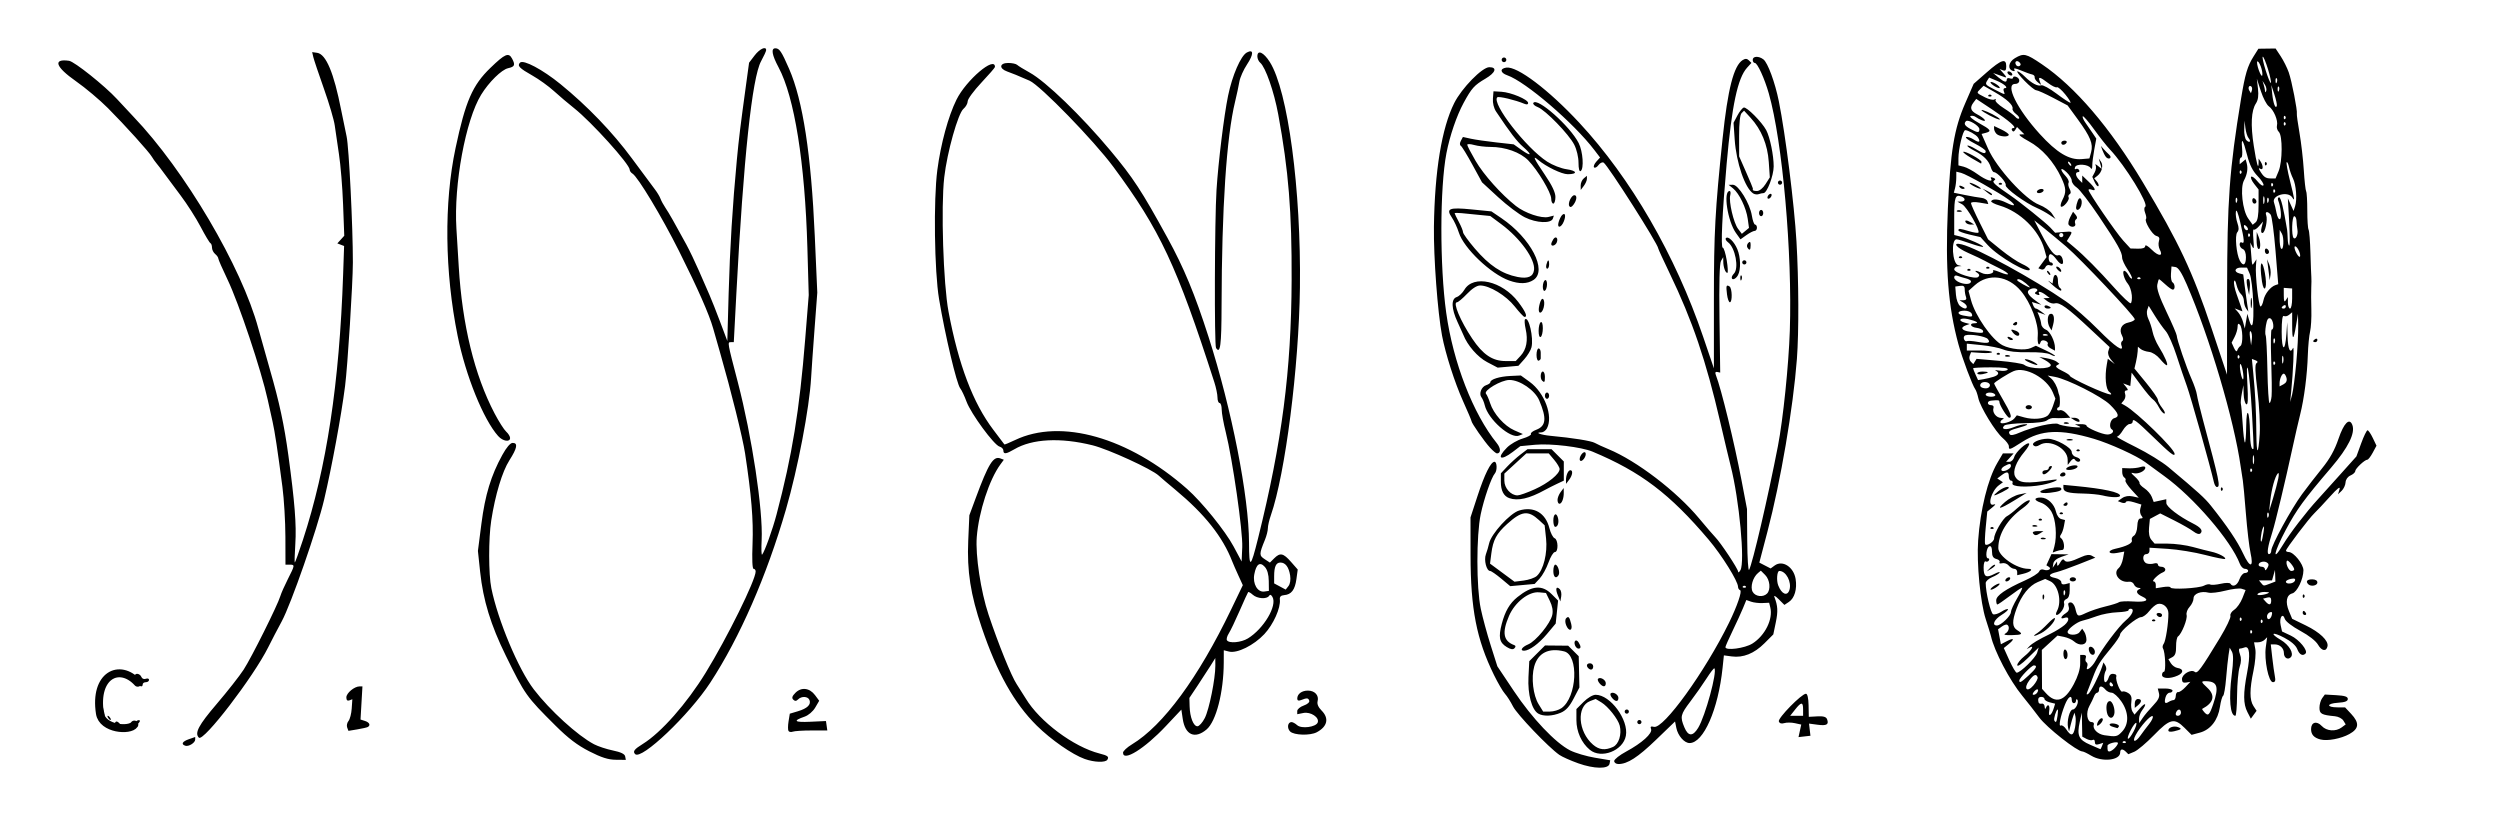 <?xml version="1.0" encoding="UTF-8" standalone="no"?>
<svg
   xmlns:dc="http://purl.org/dc/elements/1.1/"
   xmlns:cc="http://creativecommons.org/ns#"
   xmlns:rdf="http://www.w3.org/1999/02/22-rdf-syntax-ns#"
   xmlns:svg="http://www.w3.org/2000/svg"
   xmlns="http://www.w3.org/2000/svg"
   xmlns:sodipodi="http://sodipodi.sourceforge.net/DTD/sodipodi-0.dtd"
   xmlns:inkscape="http://www.inkscape.org/namespaces/inkscape"
   width="252.095mm"
   height="84.455mm"
   viewBox="0 0 252.095 84.455"
   version="1.1"
   id="svg2287"
   inkscape:version="1.0.1 (3bc2e813f5, 2020-09-07)"
   sodipodi:docname="Lutz - Butterfly C - in 5 steps.svg">
  <defs
     id="defs2281" />
  <sodipodi:namedview
     id="base"
     pagecolor="#ffffff"
     bordercolor="#666666"
     borderopacity="1.0"
     inkscape:pageopacity="0.0"
     inkscape:pageshadow="2"
     inkscape:zoom="0.98994949"
     inkscape:cx="366.00493"
     inkscape:cy="208.03557"
     inkscape:document-units="mm"
     inkscape:current-layer="layer1"
     inkscape:document-rotation="0"
     showgrid="false"
     fit-margin-top="0"
     fit-margin-left="0"
     fit-margin-right="0"
     fit-margin-bottom="0"
     inkscape:window-width="1920"
     inkscape:window-height="1013"
     inkscape:window-x="-9"
     inkscape:window-y="-9"
     inkscape:window-maximized="1" />
  <g
     inkscape:label="Warstwa 1"
     inkscape:groupmode="layer"
     id="layer1"
     transform="translate(-7.004,-169.041)">
    <path
       style="fill:#000000;stroke-width:0.212"
       d="m 166.148,246.011 c -0.773,-0.275 -1.63,-0.658 -1.905,-0.851 -1.101,-0.77 -4.267,-4.081 -4.67,-4.885 -0.236,-0.471 -0.603,-1.046 -0.815,-1.279 -0.212,-0.233 -0.712,-1.09 -1.111,-1.905 -1.753,-3.58 -2.35,-6.638 -2.356,-12.065 l -0.004,-3.81 0.701,-2.144 c 0.723,-2.212 1.344,-3.465 1.719,-3.465 0.259,0 0.287,0.893 0.036,1.175 -0.351,0.395 -1.1,2.557 -1.427,4.117 -0.447,2.137 -0.444,7.379 0.006,9.525 0.183,0.873 0.634,2.537 1.003,3.697 l 0.67,2.11 1.668,2.496 c 1.837,2.749 4.193,5.235 5.666,5.98 0.524,0.265 1.648,0.598 2.499,0.74 l 1.546,0.259 -0.066,0.349 c -0.104,0.55 -1.551,0.529 -3.161,-0.044 z m 3.627,-0.229 c 0,-0.168 0.548,-0.6 1.217,-0.96 1.583,-0.853 2.667,-1.834 2.502,-2.265 -0.095,-0.247 -0.023,-0.303 0.286,-0.222 0.959,0.251 5.152,-5.557 7.569,-10.485 0.833,-1.698 1.352,-3.219 1.125,-3.295 -0.116,-0.039 -0.211,-0.193 -0.211,-0.343 0,-0.56 -1.635,-3.185 -2.956,-4.744 -3.917,-4.625 -6.851,-6.85 -11.714,-8.884 -1.124,-0.47 -4.216,-0.842 -5.779,-0.695 l -1.505,0.142 -0.756,0.577 c -1.265,0.965 -1.677,0.655 -0.583,-0.439 0.344,-0.344 1.052,-0.751 1.574,-0.905 0.522,-0.154 0.899,-0.361 0.837,-0.461 -0.061,-0.099 0.177,-0.29 0.53,-0.423 0.998,-0.377 1.077,-1.147 0.304,-2.965 -0.436,-1.024 -1.954,-2.063 -3.007,-2.058 -0.838,0.004 -2.651,1.077 -2.358,1.395 0.096,0.104 0.281,0.524 0.412,0.935 0.343,1.076 1.44,2.31 2.441,2.746 l 0.865,0.377 -0.382,0.156 c -0.868,0.354 -3.125,-1.639 -3.463,-3.058 -0.071,-0.3 -0.22,-0.659 -0.33,-0.799 -0.285,-0.362 -0.006,-1.076 0.481,-1.231 0.227,-0.072 0.413,-0.204 0.413,-0.294 0,-0.29 0.925,-0.58 2.014,-0.631 l 1.061,-0.05 0.892,0.646 c 1.507,1.092 2.391,3.471 1.74,4.686 -0.121,0.225 -0.375,0.409 -0.564,0.409 -0.73,0 -0.045,0.255 0.926,0.345 2.205,0.204 4.107,0.507 4.46,0.711 0.204,0.118 0.829,0.403 1.388,0.635 2.847,1.178 6.866,4.252 9.143,6.993 0.699,0.841 1.424,1.684 1.613,1.873 0.535,0.537 2.302,3.199 2.309,3.479 0.004,0.138 0.11,0.074 0.236,-0.143 0.472,-0.813 -0.119,-7.126 -0.984,-10.506 -0.164,-0.64 -0.639,-2.641 -1.056,-4.445 -1.429,-6.181 -2.801,-10.217 -5.095,-14.983 -0.632,-1.314 -1.15,-2.44 -1.15,-2.503 0,-0.416 -5.073,-8.389 -5.509,-8.659 -0.129,-0.079 -0.362,0.032 -0.52,0.247 -0.157,0.215 -0.357,0.321 -0.443,0.234 -0.086,-0.086 0.014,-0.346 0.223,-0.577 l 0.38,-0.42 -0.582,-0.763 c -2.082,-2.729 -6.921,-6.882 -8.772,-7.527 -0.72,-0.251 -0.775,-0.676 -0.1,-0.776 1.095,-0.163 4.264,2.231 7.357,5.559 5.202,5.597 9.693,13.358 12.496,21.596 l 1.08,3.175 v -6.985 c 0,-6.719 0.122,-8.968 0.876,-16.192 0.522,-4.994 1.127,-7.355 2.028,-7.914 0.265,-0.164 0.435,-0.156 0.622,0.031 l 0.257,0.257 -0.435,0.479 c -0.953,1.05 -1.537,3.796 -2.062,9.687 -0.451,5.061 -0.608,8.467 -0.391,8.467 0.103,0 0.282,0.572 0.398,1.27 0.116,0.699 0.144,1.27 0.063,1.27 -0.197,0 -0.403,-0.564 -0.41,-1.129 l -0.006,-0.459 -0.224,0.386 c -0.148,0.254 -0.2,2.246 -0.152,5.821 l 0.072,5.435 -0.291,-0.062 c -0.201,-0.043 -0.245,0.056 -0.143,0.318 0.542,1.39 1.85,6.762 2.589,10.635 l 0.547,2.867 0.024,3.211 c 0.013,1.766 0.098,3.08 0.188,2.921 0.341,-0.605 1.911,-7.348 2.906,-12.481 0.519,-2.676 1.086,-8.173 1.2,-11.642 0.259,-7.837 -0.736,-19.073 -2.12,-23.918 -0.429,-1.503 -1.145,-3.069 -1.402,-3.069 -0.121,0 -0.219,-0.143 -0.219,-0.318 0,-0.38 0.608,-0.406 1.077,-0.046 0.443,0.339 1.174,2.327 1.558,4.233 0.666,3.307 1.554,10.37 1.776,14.122 0.231,3.899 0.25,9.15 0.044,11.853 -0.379,4.963 -1.634,12.323 -2.97,17.412 l -0.82,3.124 0.571,0.295 0.571,0.295 0.408,-0.299 c 0.791,-0.578 1.917,0.149 2.111,1.363 0.162,1.013 -0.107,1.932 -0.676,2.31 l -0.456,0.303 -0.57,-0.57 c -0.348,-0.348 -0.516,-0.43 -0.432,-0.211 0.34,0.885 0.368,1.423 0.134,2.55 l -0.251,1.207 -0.899,0.899 c -1.027,1.027 -2.141,1.474 -3.29,1.32 l -0.794,-0.107 -0.132,1.262 c -0.439,4.196 -1.925,7.58 -3.33,7.58 -0.529,0 -1.176,-0.741 -1.333,-1.526 l -0.13,-0.65 -1.911,1.842 c -1.843,1.776 -2.887,2.45 -3.796,2.45 -0.237,0 -0.43,-0.137 -0.43,-0.305 z m 8.469,-3.346 c 0.722,-1.184 1.948,-5.687 1.634,-6.001 -0.046,-0.046 -0.403,0.416 -0.794,1.027 -0.39,0.611 -1.121,1.651 -1.623,2.312 -1.005,1.322 -1.056,1.541 -0.606,2.616 0.384,0.919 0.848,0.934 1.389,0.046 z m 5.467,-8.498 c 1.279,-0.807 2.101,-2.472 1.805,-3.657 l -0.115,-0.46 -0.669,0.031 c -0.368,0.017 -0.885,-0.045 -1.15,-0.138 l -0.481,-0.169 -0.332,0.809 c -0.183,0.445 -0.657,1.482 -1.054,2.303 -0.397,0.822 -0.722,1.56 -0.722,1.64 0,0.379 1.956,0.12 2.717,-0.361 z m 1.474,-5.038 c 0.396,-0.396 0.299,-1.395 -0.183,-1.877 l -0.438,-0.438 -0.281,0.233 c -0.526,0.436 -0.807,1.409 -0.548,1.893 0.261,0.487 1.048,0.59 1.45,0.189 z m 2.259,-0.363 c 0.254,-0.8 -0.338,-1.923 -1.014,-1.923 -0.233,0 -0.309,0.943 -0.117,1.447 0.341,0.898 0.92,1.141 1.131,0.476 z m -4.404,-0.371 c -0.078,-0.078 -0.205,-0.078 -0.282,0 -0.078,0.078 -0.014,0.141 0.141,0.141 0.155,0 0.219,-0.064 0.141,-0.141 z m -66.657,17.408 c -1.25,-0.446 -3.389,-1.934 -4.834,-3.362 -2.272,-2.246 -4.008,-5.339 -5.547,-9.883 -1.129,-3.333 -1.497,-5.694 -1.363,-8.761 l 0.112,-2.563 0.637,-1.723 c 1.29,-3.491 1.785,-4.286 2.497,-4.013 l 0.344,0.132 -0.347,0.474 c -1.127,1.538 -2.177,4.761 -2.382,7.314 -0.148,1.843 0.405,5.491 1.19,7.839 0.988,2.959 2.295,6.187 2.833,7.001 0.275,0.416 0.685,1.064 0.911,1.44 1.399,2.33 4.833,4.892 7.448,5.556 0.833,0.211 0.973,0.322 0.786,0.625 -0.189,0.306 -1.318,0.269 -2.284,-0.076 z m -49.961,-0.773 c -1.201,-0.614 -2.122,-1.315 -3.396,-2.582 -2.964,-2.951 -3.073,-3.104 -5.019,-7.067 -1.519,-3.092 -2.282,-5.584 -2.585,-8.436 l -0.225,-2.122 0.353,-2.747 c 0.373,-2.9 0.966,-4.85 2.107,-6.927 0.424,-0.771 0.806,-1.217 1.043,-1.217 0.557,0 0.458,0.525 -0.331,1.759 -0.718,1.122 -1.429,3.483 -1.83,6.073 -0.28,1.812 -0.274,5.408 0.012,6.816 0.659,3.244 2.729,8.18 4.281,10.206 1.614,2.107 4.431,4.673 6.075,5.534 0.407,0.213 1.265,0.496 1.905,0.628 0.794,0.163 1.186,0.352 1.233,0.593 l 0.068,0.354 -1.021,-0.011 c -0.759,-0.008 -1.444,-0.227 -2.669,-0.853 z m 151.45,0.439 c -0.381,-0.232 -0.778,-0.423 -0.883,-0.423 -0.531,0 -3.595,-2.413 -4.345,-3.421 -0.462,-0.622 -1.233,-1.606 -1.712,-2.189 -1.276,-1.549 -2.831,-4.512 -3.167,-6.032 -0.039,-0.175 -0.273,-0.937 -0.52,-1.693 -0.546,-1.672 -0.93,-5.633 -0.769,-7.938 0.217,-3.102 0.98,-6.193 1.928,-7.812 l 0.57,-0.973 h 0.542 0.542 l -0.383,0.423 -0.383,0.423 h 0.346 c 0.19,0 0.404,-0.214 0.475,-0.476 0.138,-0.51 1.301,-1.559 1.504,-1.357 0.067,0.067 -0.143,0.435 -0.466,0.819 -0.852,1.01 -1.22,1.985 -0.946,2.498 0.369,0.69 1.094,0.755 3.771,0.34 1.022,-0.158 0.075,0.3 -1.049,0.508 -1.527,0.282 -3.126,0.195 -2.99,-0.162 0.055,-0.146 -0.005,-0.265 -0.134,-0.265 -0.129,0 -0.234,-0.191 -0.234,-0.423 0,-0.504 -0.198,-0.533 -0.753,-0.11 l -0.411,0.313 0.286,0.189 0.286,0.189 -0.395,0.292 c -0.779,0.575 -1.226,2.177 -0.547,1.959 0.253,-0.081 0.21,0.012 -0.134,0.293 l -0.505,0.412 -0.152,1.565 c -0.084,0.861 -0.113,1.637 -0.065,1.725 0.137,0.25 0.908,-0.245 0.908,-0.584 0,-0.503 0.868,-2.006 1.287,-2.231 0.216,-0.115 0.657,-0.456 0.981,-0.756 0.324,-0.3 0.756,-0.635 0.959,-0.744 0.645,-0.345 0.4,0.151 -0.336,0.682 -1.576,1.137 -2.468,2.593 -2.468,4.029 0,0.812 1.844,2.09 3.016,2.09 0.584,0 0.247,0.323 -0.529,0.506 l -0.582,0.137 v -0.322 c 0,-0.177 -0.131,-0.322 -0.292,-0.322 -0.16,0 -0.416,-0.149 -0.567,-0.332 -0.152,-0.183 -0.449,-0.287 -0.661,-0.231 -0.217,0.057 -0.33,0.011 -0.258,-0.105 0.07,-0.113 -0.073,-0.259 -0.317,-0.322 -0.326,-0.085 -0.445,-0.284 -0.445,-0.744 0,-0.404 -0.093,-0.597 -0.261,-0.541 -0.314,0.105 -0.439,1.218 -0.137,1.218 0.116,0 0.152,0.097 0.079,0.215 -0.073,0.118 -0.222,0.16 -0.33,0.093 -0.108,-0.067 -0.197,0.212 -0.197,0.619 0,0.937 0.241,1.083 1.075,0.651 0.365,-0.189 0.608,-0.253 0.54,-0.142 -0.069,0.111 -0.412,0.321 -0.764,0.466 -0.352,0.146 -0.64,0.412 -0.64,0.592 0,0.92 0.507,3.053 0.748,3.146 0.152,0.058 0.525,-0.057 0.829,-0.256 0.304,-0.199 0.603,-0.313 0.663,-0.252 0.061,0.061 -0.228,0.32 -0.642,0.575 -0.748,0.463 -1.012,1.065 -0.465,1.065 0.4,0 1.407,-0.971 1.407,-1.356 0,-0.175 0.283,-0.799 0.63,-1.386 0.346,-0.587 0.569,-1.068 0.495,-1.068 -0.074,0 -0.639,0.381 -1.255,0.847 -0.617,0.466 -1.173,0.847 -1.236,0.847 -0.063,0 -0.115,-0.189 -0.115,-0.421 0,-0.48 0.931,-1.124 2.896,-2.003 0.72,-0.322 1.364,-0.728 1.431,-0.902 0.071,-0.186 0.26,-0.264 0.456,-0.188 0.428,0.164 0.862,-0.077 0.52,-0.289 l -0.245,-0.151 0.256,-0.563 0.256,-0.563 0.866,0.012 0.866,0.012 -0.738,0.253 c -0.462,0.158 -0.763,0.411 -0.805,0.676 l -0.067,0.423 0.22,-0.318 0.22,-0.318 0.011,0.318 c 0.007,0.196 0.118,0.125 0.291,-0.187 0.188,-0.34 0.33,-0.423 0.434,-0.256 0.164,0.266 0.634,0.175 1.745,-0.339 0.452,-0.209 0.791,-0.247 1.027,-0.115 l 0.352,0.197 -1.662,0.66 c -0.914,0.363 -1.925,0.721 -2.246,0.797 -0.827,0.194 -0.891,0.441 -0.153,0.588 0.348,0.07 0.632,0.262 0.632,0.429 0,0.199 0.146,0.265 0.423,0.192 l 0.423,-0.111 v 0.743 c 0,0.486 -0.117,0.788 -0.339,0.873 -0.187,0.072 -0.289,0.261 -0.228,0.422 0.061,0.16 -0.029,0.493 -0.202,0.739 -0.401,0.572 -0.811,0.603 -0.509,0.038 0.51,-0.952 0.122,-2.626 -0.693,-2.998 l -0.498,-0.227 -0.749,0.313 c -0.872,0.364 -1.648,1.339 -2.145,2.693 -0.464,1.262 -0.445,1.837 0.071,2.159 0.625,0.39 0.529,0.478 -0.551,0.501 -0.679,0.015 -0.872,-0.037 -0.635,-0.169 0.354,-0.198 0.457,-0.706 0.179,-0.879 -0.089,-0.055 -0.333,0.026 -0.542,0.179 l -0.381,0.279 0.142,0.755 0.142,0.755 0.613,-0.317 c 0.726,-0.375 0.802,-0.209 0.147,0.321 l -0.466,0.377 0.563,1.244 c 0.31,0.684 0.643,1.244 0.741,1.244 0.368,0 1.905,-1.503 2.057,-2.011 l 0.158,-0.529 -1.081,1.05 c -0.656,0.637 -1.081,0.923 -1.081,0.726 0,-0.178 0.333,-0.59 0.741,-0.915 0.702,-0.56 1.043,-1.163 0.476,-0.843 l -0.265,0.149 0.247,-0.267 c 0.293,-0.317 0.902,-0.682 2.154,-1.29 0.506,-0.246 1.145,-0.643 1.422,-0.883 0.516,-0.449 0.494,-0.914 -0.034,-0.711 -0.452,0.173 -0.353,-0.159 0.139,-0.466 0.299,-0.186 0.394,-0.401 0.303,-0.686 -0.092,-0.29 -0.033,-0.414 0.196,-0.414 0.183,0 0.389,0.258 0.467,0.582 0.21,0.878 0.234,0.889 1.087,0.484 0.436,-0.207 1.317,-0.502 1.957,-0.655 0.64,-0.153 1.26,-0.348 1.376,-0.433 0.117,-0.085 0.755,-0.116 1.419,-0.07 1.32,0.092 1.722,-0.134 0.902,-0.507 -0.568,-0.259 -0.677,-0.573 -0.258,-0.742 0.167,-0.067 0.136,-0.113 -0.083,-0.123 -0.191,-0.009 -0.405,-0.166 -0.475,-0.348 -0.07,-0.182 -0.294,-0.305 -0.499,-0.274 -0.947,0.145 -1.692,-0.851 -1.033,-1.382 0.16,-0.129 0.35,-0.555 0.423,-0.946 l 0.131,-0.711 -0.74,0.139 c -0.884,0.166 -1.033,-0.232 -0.158,-0.423 1.141,-0.249 1.769,-0.574 1.66,-0.858 -0.059,-0.155 0.033,-0.361 0.206,-0.457 0.178,-0.1 0.326,-0.513 0.343,-0.958 0.02,-0.532 0.129,-0.783 0.339,-0.783 0.23,0 0.25,-0.071 0.08,-0.276 -0.126,-0.152 -0.179,-0.467 -0.117,-0.701 l 0.111,-0.425 -0.745,-0.229 c -0.458,-0.141 -0.771,-0.151 -0.812,-0.028 -0.037,0.111 -0.236,0.136 -0.443,0.057 l -0.376,-0.144 0.438,-0.307 c 0.28,-0.196 0.662,-0.258 1.057,-0.171 l 0.619,0.136 -0.722,-0.788 c -0.397,-0.433 -0.676,-0.862 -0.62,-0.952 0.056,-0.09 0.005,-0.224 -0.114,-0.297 -0.118,-0.073 -0.215,-0.318 -0.215,-0.544 v -0.411 l 0.688,0.025 c 0.378,0.014 0.902,-0.045 1.164,-0.131 0.296,-0.097 0.476,-0.069 0.476,0.073 0,0.34 -0.76,0.684 -1.202,0.543 -0.284,-0.09 -0.247,4.2e-4 0.143,0.346 0.291,0.258 0.506,0.55 0.478,0.649 -0.028,0.099 0.195,0.341 0.496,0.538 0.301,0.197 0.634,0.587 0.741,0.867 l 0.193,0.509 0.634,-0.139 0.634,-0.139 0.006,0.387 c 0.005,0.378 1.274,1.352 2.68,2.057 0.79,0.397 1.039,0.723 0.761,1.001 -0.125,0.125 -0.391,0.052 -0.712,-0.195 -0.282,-0.217 -1.15,-0.714 -1.93,-1.106 l -1.417,-0.713 -0.521,0.279 -0.521,0.279 -0.083,0.869 c -0.055,0.573 0.027,0.997 0.239,1.245 l 0.322,0.376 h 1.318 c 0.725,0 1.871,0.153 2.546,0.34 0.675,0.187 1.513,0.401 1.862,0.476 0.716,0.154 1.532,0.585 1.374,0.727 -0.057,0.051 -0.961,-0.129 -2.009,-0.402 -1.048,-0.272 -2.738,-0.548 -3.757,-0.613 l -1.852,-0.117 v 0.324 c 0,0.178 -0.143,0.324 -0.318,0.324 -0.43,0 -0.405,0.768 0.03,0.935 0.191,0.073 0.524,0.077 0.741,0.008 0.216,-0.069 0.394,-0.023 0.394,0.101 0,0.124 0.137,0.226 0.305,0.226 0.469,0 0.614,0.409 0.201,0.567 -0.465,0.178 -1.213,0.914 -0.929,0.914 0.116,0 0.212,0.155 0.212,0.345 v 0.345 l 0.741,-0.12 c 0.407,-0.066 0.741,-0.048 0.741,0.04 0,0.242 2.874,0.087 3.378,-0.182 0.242,-0.13 0.528,-0.182 0.634,-0.116 0.107,0.066 0.581,0.033 1.055,-0.074 0.506,-0.114 0.91,-0.115 0.979,-0.004 0.241,0.39 0.693,0.168 0.907,-0.446 0.122,-0.349 0.369,-0.635 0.55,-0.635 0.181,0 0.329,-0.095 0.329,-0.212 0,-0.116 -0.145,-0.212 -0.323,-0.212 -0.177,0 -0.408,-0.224 -0.512,-0.499 -0.886,-2.332 -4.663,-6.716 -7.63,-8.857 -0.758,-0.547 -1.616,-1.175 -1.907,-1.395 -0.847,-0.642 -3.578,-1.885 -5.186,-2.359 -3.397,-1.003 -5.299,-0.919 -7.236,0.32 -1.283,0.821 -1.337,0.838 -1.337,0.426 0,-0.164 -0.272,-0.527 -0.604,-0.807 -0.745,-0.627 -2.283,-3.139 -2.477,-4.046 -0.079,-0.368 -0.214,-0.765 -0.302,-0.881 -0.287,-0.383 -1.323,-3.148 -1.704,-4.551 -1.034,-3.8 -1.329,-7.594 -1.065,-13.652 0.252,-5.774 0.628,-8.06 1.75,-10.64 l 0.853,-1.962 1.322,-1.16 c 1.471,-1.291 1.963,-1.446 1.963,-0.619 0,0.405 -0.084,0.51 -0.332,0.414 l -0.332,-0.127 0.411,0.468 c 0.289,0.329 0.317,0.432 0.094,0.347 -0.175,-0.067 -0.508,-0.187 -0.741,-0.267 l -0.423,-0.146 0.529,0.438 c 0.596,0.494 0.847,0.557 0.847,0.213 0,-0.129 0.143,-0.179 0.318,-0.112 0.175,0.067 0.318,0.033 0.318,-0.076 0,-0.109 0.143,-0.144 0.318,-0.076 0.466,0.179 0.387,0.712 -0.106,0.712 -1.058,0 0.178,2.515 2.482,5.049 1.716,1.887 2.964,2.637 4.213,2.532 l 0.791,-0.066 0.172,-0.635 c 0.226,-0.832 -0.072,-1.563 -1.345,-3.308 l -1.024,-1.403 -1.459,-0.767 c -0.802,-0.422 -1.572,-0.767 -1.711,-0.767 -0.139,0 -0.669,-0.429 -1.178,-0.953 -0.509,-0.524 -0.83,-0.953 -0.712,-0.953 0.117,0 0.449,0.236 0.738,0.524 0.675,0.675 1.322,1.018 1.669,0.885 0.151,-0.058 0.834,0.315 1.518,0.828 0.684,0.513 1.319,0.935 1.412,0.936 0.093,0.001 -0.135,-0.376 -0.507,-0.838 -0.371,-0.462 -0.756,-0.79 -0.855,-0.729 -0.099,0.061 -0.499,-0.132 -0.889,-0.43 -0.835,-0.637 -1.024,-0.675 -0.835,-0.17 l 0.139,0.37 -0.35,-0.285 c -0.193,-0.157 -0.33,-0.382 -0.304,-0.501 0.025,-0.119 -0.097,-0.244 -0.271,-0.278 -0.175,-0.034 -0.683,-0.218 -1.13,-0.409 -0.504,-0.215 -0.754,-0.253 -0.658,-0.098 0.097,0.157 0.045,0.214 -0.14,0.153 -0.56,-0.185 -0.445,-0.899 0.207,-1.283 0.892,-0.527 1.108,-0.479 2.714,0.607 3.358,2.27 6.877,6.386 10.194,11.923 3.641,6.078 5.01,8.987 6.926,14.725 l 1.555,4.657 0.009,-8.394 c 0.01,-9.23 0.227,-12.227 1.409,-19.441 0.405,-2.47 0.643,-3.273 1.265,-4.261 l 0.483,-0.769 0.866,-0.012 0.866,-0.012 0.515,0.781 c 0.283,0.429 0.649,1.162 0.813,1.627 0.3,0.854 0.892,3.884 0.816,4.183 -0.022,0.088 0.098,0.957 0.268,1.929 0.17,0.973 0.364,2.653 0.432,3.735 0.068,1.081 0.175,2.05 0.238,2.152 0.063,0.102 0.115,0.966 0.115,1.92 0,0.954 0.058,1.828 0.129,1.942 0.071,0.115 0.156,1.165 0.189,2.334 0.033,1.169 0.074,2.268 0.091,2.443 0.017,0.175 0.013,0.651 -0.007,1.058 -0.021,0.407 -0.017,1.408 0.008,2.223 0.025,0.815 -0.033,1.815 -0.129,2.223 -0.096,0.407 -0.197,1.455 -0.225,2.328 -0.066,2.048 -0.372,4.43 -0.775,6.032 -0.176,0.699 -0.525,2.223 -0.777,3.387 -0.716,3.315 -1.726,7.537 -2.026,8.467 -0.469,1.456 -0.586,2.223 -0.339,2.223 0.126,0 0.229,-0.159 0.229,-0.353 0,-0.515 2.011,-4.204 3.096,-5.68 0.514,-0.699 1.43,-1.881 2.035,-2.628 0.772,-0.952 1.264,-1.838 1.646,-2.962 0.542,-1.597 1.106,-2.164 1.398,-1.403 0.313,0.817 -0.414,2.286 -2.125,4.29 -2.769,3.245 -3.472,4.208 -4.579,6.279 -1.218,2.28 -1.433,3.415 -0.284,1.503 0.701,-1.167 2.323,-3.279 3.511,-4.572 0.268,-0.292 1.252,-1.385 2.188,-2.429 l 1.701,-1.899 0.48,-1.317 c 0.264,-0.725 0.553,-1.317 0.641,-1.317 0.089,0 0.328,0.35 0.532,0.777 l 0.371,0.777 -0.379,0.705 c -0.209,0.388 -0.452,0.705 -0.541,0.705 -0.264,0 -1.223,0.904 -1.223,1.152 0,0.126 -0.214,0.323 -0.476,0.438 -0.283,0.124 -0.486,0.409 -0.501,0.702 -0.013,0.271 -0.191,0.652 -0.393,0.847 l -0.368,0.353 0.152,-0.504 c 0.105,-0.348 -0.194,-0.119 -0.967,0.741 -0.615,0.685 -1.321,1.437 -1.569,1.672 -0.54,0.512 -2.862,3.573 -2.862,3.772 0,0.077 0.125,0.14 0.278,0.14 0.502,0 1.486,1.228 1.481,1.848 -0.007,0.89 -0.639,2.198 -1.124,2.324 -0.587,0.153 -0.72,0.867 -0.334,1.79 l 0.322,0.771 1.379,0.672 c 1.412,0.688 2.294,1.531 2.186,2.089 -0.111,0.571 -0.584,0.5 -0.953,-0.142 -0.221,-0.385 -0.919,-0.933 -1.788,-1.402 -0.818,-0.442 -1.484,-0.955 -1.563,-1.206 -0.215,-0.677 -0.587,-0.124 -0.422,0.627 l 0.14,0.639 0.887,0.419 c 0.847,0.401 1.766,1.522 1.481,1.808 -0.288,0.288 -0.616,0.112 -0.833,-0.447 -0.146,-0.375 -0.615,-0.785 -1.316,-1.153 -1.221,-0.639 -1.503,-0.455 -0.347,0.226 0.856,0.505 1.365,1.391 1.006,1.75 -0.295,0.295 -0.69,0.053 -0.69,-0.423 0,-0.486 -0.409,-0.877 -0.916,-0.877 h -0.408 l 0.149,1.323 c 0.082,0.728 0.202,1.585 0.265,1.905 0.085,0.426 0.032,0.582 -0.199,0.582 -0.437,0 -0.893,-2.251 -0.717,-3.536 l 0.137,-0.997 -0.256,0.256 c -0.141,0.141 -0.438,0.256 -0.661,0.256 h -0.405 l 0.129,0.689 c 0.071,0.379 -0.012,1.355 -0.184,2.17 -0.401,1.893 -0.402,2.959 -0.005,3.566 l 0.316,0.483 -0.29,0.397 -0.29,0.397 -0.344,-0.665 c -0.426,-0.825 -0.434,-1.869 -0.03,-3.98 0.343,-1.791 0.25,-2.731 -0.251,-2.539 -0.17,0.065 -0.394,0.118 -0.498,0.118 -0.105,0 -0.095,0.249 0.024,0.56 0.147,0.388 0.139,0.784 -0.029,1.292 -0.133,0.403 -0.249,1.675 -0.259,2.827 -0.009,1.152 -0.088,2.095 -0.175,2.095 -0.526,0 -0.673,-1.685 -0.363,-4.143 0.172,-1.363 0.177,-2.037 0.018,-2.322 l -0.225,-0.402 -0.116,0.735 c -0.064,0.404 -0.175,1.472 -0.248,2.374 -0.073,0.901 -0.208,1.686 -0.301,1.744 -0.093,0.058 -0.236,0.558 -0.318,1.113 -0.198,1.337 -0.954,2.31 -2.021,2.597 l -0.84,0.226 -0.703,-0.703 c -1.036,-1.036 -1.472,-0.933 -3.086,0.728 -0.765,0.787 -1.66,1.542 -1.988,1.679 l -0.598,0.248 -0.242,-0.242 c -0.333,-0.333 -0.581,-0.304 -0.581,0.068 0,0.793 -1.815,0.995 -2.916,0.324 z m 2.371,-0.755 c 0.183,-0.183 0.333,-0.413 0.333,-0.511 0,-0.22 -1.049,0.04 -1.054,0.261 -0.013,0.501 0.014,0.582 0.193,0.582 0.108,0 0.346,-0.15 0.529,-0.333 z m -1.279,-0.21 0.127,-0.331 -0.422,0.134 c -0.303,0.096 -0.422,0.037 -0.422,-0.21 0,-0.189 -0.093,-0.287 -0.207,-0.216 -0.114,0.07 -0.4,0.025 -0.635,-0.101 l -0.428,-0.229 -0.023,-1.21 -0.023,-1.21 -0.206,0.923 c -0.309,1.386 -0.116,1.815 1.042,2.313 0.555,0.239 1.022,0.442 1.039,0.451 0.017,0.009 0.087,-0.132 0.157,-0.314 z m 2.388,-0.445 c -0.078,-0.078 -0.205,-0.078 -0.282,0 -0.078,0.078 -0.014,0.141 0.141,0.141 0.155,0 0.219,-0.064 0.141,-0.141 z m 1.489,-0.613 c 0.209,-0.298 0.606,-0.826 0.883,-1.173 0.276,-0.347 0.434,-0.698 0.35,-0.781 -0.173,-0.17 -1.255,1.035 -1.72,1.914 -0.388,0.734 -0.021,0.764 0.487,0.04 z m -0.692,-0.411 c 0.22,-0.408 0.343,-0.798 0.275,-0.867 -0.069,-0.069 -0.324,0.265 -0.568,0.742 -0.538,1.055 -0.269,1.169 0.293,0.125 z m -1.16,0.012 c 0.717,-0.763 0.688,-1.949 -0.076,-3.051 -0.334,-0.481 -0.772,-0.875 -0.975,-0.875 -0.203,0 -0.487,-0.143 -0.632,-0.318 -0.338,-0.407 -0.635,-0.407 -0.635,0 0,0.175 -0.084,0.318 -0.187,0.318 -0.103,0 -0.248,0.167 -0.323,0.37 -0.075,0.204 -0.285,0.639 -0.467,0.968 -0.375,0.677 -0.239,1.625 0.233,1.625 0.169,0 0.265,0.119 0.214,0.265 -0.149,0.424 0.392,0.961 1.069,1.061 1.187,0.175 1.294,0.154 1.779,-0.363 z m -0.89,-0.474 c -0.575,-0.15 -0.436,-0.443 0.156,-0.33 0.29,0.055 0.475,0.185 0.411,0.288 -0.064,0.103 -0.134,0.176 -0.156,0.163 -0.022,-0.013 -0.207,-0.068 -0.411,-0.121 z m -1.637,-0.179 c 0.006,-0.364 0.393,-0.831 0.555,-0.669 0.087,0.087 -0.003,0.319 -0.2,0.515 -0.197,0.197 -0.356,0.266 -0.355,0.154 z m 0.996,-1.302 c -0.122,-0.64 0.007,-1.125 0.3,-1.125 0.273,0 0.563,0.859 0.443,1.315 -0.15,0.573 -0.621,0.453 -0.744,-0.19 z m -3.211,1.542 c 0.074,-0.396 0.093,-0.896 0.042,-1.111 l -0.093,-0.392 -0.121,0.318 c -0.067,0.175 -0.192,0.603 -0.278,0.953 l -0.157,0.635 -0.092,-0.392 c -0.151,-0.646 0.155,-1.831 0.472,-1.831 0.309,0 0.661,-0.79 0.447,-1.004 -0.069,-0.069 -0.125,-0.014 -0.125,0.122 0,0.136 -0.095,0.247 -0.212,0.247 -0.116,0 -0.212,-0.143 -0.212,-0.318 0,-0.584 -0.374,-0.326 -0.692,0.476 -0.45,1.136 -0.67,2.251 -0.412,2.092 0.116,-0.072 0.367,0.107 0.557,0.397 0.469,0.717 0.715,0.663 0.875,-0.192 z m -1.764,-1.185 c 0.051,-0.349 0.059,-0.635 0.017,-0.635 -0.143,0 -0.436,0.952 -0.343,1.111 0.162,0.275 0.229,0.177 0.325,-0.476 z m 9.65,-1.05 c 0.519,-0.543 0.669,-0.858 0.578,-1.217 l -0.122,-0.485 h 0.745 c 0.41,0 0.745,0.095 0.745,0.212 0,0.116 -0.132,0.212 -0.293,0.212 -0.161,0 -0.348,0.21 -0.415,0.467 -0.147,0.56 -0.052,0.695 0.323,0.457 0.153,-0.097 0.374,-0.178 0.49,-0.18 0.116,-0.002 0.216,-0.194 0.222,-0.427 0.005,-0.233 0.112,-0.403 0.236,-0.379 0.125,0.024 0.454,-0.199 0.731,-0.496 l 0.504,-0.54 -0.423,0.073 c -0.305,0.052 -0.423,-0.044 -0.423,-0.344 0,-0.503 0.926,-1.032 1.285,-0.734 0.267,0.222 0.607,-0.237 2.558,-3.454 0.635,-1.048 1.105,-2.036 1.044,-2.195 -0.061,-0.159 0.11,-0.435 0.381,-0.612 0.271,-0.177 0.639,-0.698 0.82,-1.157 l 0.328,-0.834 -0.4,-0.127 c -0.22,-0.07 -0.959,0.017 -1.643,0.192 -0.684,0.175 -1.446,0.266 -1.693,0.201 -0.745,-0.195 -1.515,0.099 -1.515,0.578 0,0.235 -0.18,0.621 -0.4,0.857 -0.22,0.236 -0.354,0.604 -0.298,0.818 0.105,0.403 -0.498,1.908 -0.865,2.159 -0.115,0.078 -0.203,0.534 -0.196,1.012 0.009,0.641 -0.091,0.925 -0.382,1.081 l -0.395,0.211 0.255,0.408 c 0.14,0.225 0.441,0.436 0.669,0.47 0.623,0.093 0.634,0.486 0.019,0.766 -0.772,0.352 -1.583,0.316 -1.583,-0.069 0,-0.175 0.089,-0.318 0.197,-0.318 0.212,0 0.13,-1.971 -0.097,-2.338 -0.075,-0.121 -0.045,-0.336 0.067,-0.476 0.203,-0.255 0.491,-2.129 0.476,-3.09 -0.009,-0.595 -0.56,-1.064 -1.086,-0.926 -0.204,0.053 -0.583,0.374 -0.842,0.712 -0.259,0.338 -0.63,0.614 -0.825,0.614 -0.427,0 -2.123,1.412 -2.123,1.767 0,0.139 -0.393,0.726 -0.874,1.306 -1.18,1.424 -1.411,1.794 -1.862,2.991 -0.213,0.565 -0.462,1.209 -0.555,1.432 -0.118,0.285 -0.095,0.36 0.08,0.252 0.236,-0.146 1.119,-1.885 1.406,-2.768 l 0.135,-0.417 0.186,0.301 c 0.102,0.166 0.127,0.397 0.055,0.514 -0.214,0.346 -0.25,1.183 -0.052,1.183 0.101,0 0.243,-0.191 0.317,-0.423 0.126,-0.397 0.311,-0.496 0.688,-0.37 0.087,0.029 0.131,0.135 0.098,0.236 -0.109,0.327 0.407,1.623 0.599,1.505 0.102,-0.063 0.372,8.4e-4 0.598,0.143 0.306,0.191 0.388,0.426 0.318,0.907 -0.052,0.357 0,0.789 0.114,0.96 l 0.208,0.311 0.541,-0.629 c 0.571,-0.663 0.747,-0.496 0.217,0.206 -0.171,0.226 -0.306,0.607 -0.3,0.847 l 0.011,0.436 0.359,-0.529 c 0.197,-0.291 0.674,-0.859 1.059,-1.262 z m -1.863,-0.194 c 0,-0.258 0.135,-0.449 0.318,-0.449 0.407,0 0.407,0.297 0,0.635 l -0.318,0.264 z m 1.764,-8.422 c 0.078,-0.078 0.205,-0.078 0.282,0 0.078,0.078 0.014,0.141 -0.141,0.141 -0.155,0 -0.219,-0.064 -0.141,-0.141 z m 0.459,-0.494 c -0.072,-0.116 0.018,-0.212 0.199,-0.212 0.181,0 0.33,0.095 0.33,0.212 0,0.274 -0.36,0.274 -0.529,0 z m -10.389,9.391 0.136,-0.452 -0.536,-0.134 c -0.295,-0.074 -0.536,-0.228 -0.536,-0.342 0,-0.114 -0.143,-0.208 -0.318,-0.208 -0.294,0 -0.385,0.194 -0.271,0.582 0.026,0.087 0.169,0.131 0.318,0.097 0.149,-0.034 0.278,0.109 0.288,0.318 0.01,0.222 0.061,0.27 0.123,0.115 0.199,-0.494 0.437,-0.268 0.333,0.318 -0.119,0.671 0.24,0.443 0.462,-0.293 z m 12.823,0.452 c 0,-0.411 -0.342,-0.411 -0.5,0 -0.074,0.193 0,0.318 0.189,0.318 0.171,0 0.311,-0.143 0.311,-0.318 z m 3.261,-0.885 c 0.578,-1.696 0.422,-2.236 -0.657,-2.283 -0.616,-0.027 -0.61,0.042 0.056,0.659 0.832,0.771 0.653,1.513 -0.511,2.124 -0.041,0.021 0.054,0.178 0.212,0.348 0.387,0.419 0.508,0.305 0.901,-0.848 z m -14.071,-1.977 c 0.422,-0.792 0.65,-1.524 0.65,-2.09 v -0.87 h 0.34 c 0.212,0 0.295,0.117 0.221,0.311 -0.066,0.171 -0.032,0.364 0.074,0.43 0.106,0.066 0.139,0.26 0.073,0.433 -0.23,0.598 0.483,0.096 0.852,-0.601 0.634,-1.198 2.335,-3.466 3.044,-4.058 0.663,-0.554 0.914,-1.172 0.476,-1.172 -0.116,0 -0.212,0.071 -0.212,0.159 -1.9e-4,0.087 -0.504,0.176 -1.12,0.198 -0.616,0.021 -1.545,0.196 -2.063,0.388 -0.519,0.192 -1.182,0.401 -1.473,0.464 -0.526,0.115 -1.482,0.845 -1.482,1.132 0,0.352 0.932,0.376 1.197,0.031 l 0.276,-0.36 0.212,0.318 c 0.117,0.175 0.214,0.532 0.216,0.794 0.004,0.567 -0.714,0.659 -1.264,0.161 -0.191,-0.173 -0.642,-0.374 -1.001,-0.446 l -0.653,-0.131 -0.79,0.724 -0.79,0.724 0.009,1.96 0.009,1.96 0.389,0.432 c 0.999,1.111 1.891,0.828 2.808,-0.891 z m -1.043,-3.078 c 0,-0.307 0.092,-0.485 0.212,-0.411 0.275,0.17 0.275,0.953 0,0.953 -0.116,0 -0.212,-0.244 -0.212,-0.542 z m 2.613,-0.208 c -0.069,-0.18 -0.072,-0.38 -0.007,-0.445 0.185,-0.185 0.569,0.129 0.569,0.466 0,0.406 -0.404,0.391 -0.562,-0.022 z m -5.25,4.123 c 0.228,-0.369 -0.032,-0.447 -0.322,-0.097 -0.167,0.201 -0.183,0.323 -0.043,0.323 0.124,0 0.288,-0.102 0.365,-0.226 z m 0.036,-1.544 c -0.128,-0.384 -0.391,-0.284 -0.842,0.32 -0.613,0.822 -0.242,1.275 0.417,0.509 0.278,-0.323 0.469,-0.696 0.425,-0.828 z m 7.575,0.711 c -0.168,-0.271 -0.318,-0.271 -0.318,0 0,0.116 0.101,0.212 0.224,0.212 0.123,0 0.165,-0.095 0.093,-0.212 z m -8.474,-0.898 c 0.763,-0.701 0.923,-1.007 0.524,-1.007 -0.249,0 -1.47,1.27 -1.47,1.529 0,0.282 0.173,0.187 0.945,-0.522 z m 22.479,-4.535 c -0.078,-0.078 -0.141,-0.014 -0.141,0.141 0,0.155 0.064,0.219 0.141,0.141 0.078,-0.078 0.078,-0.205 0,-0.282 z m 1.058,-1.058 c -0.078,-0.078 -0.141,-0.014 -0.141,0.141 0,0.155 0.064,0.219 0.141,0.141 0.078,-0.078 0.078,-0.205 0,-0.282 z m -2.117,-0.212 c -0.078,-0.078 -0.141,-0.014 -0.141,0.141 0,0.155 0.064,0.219 0.141,0.141 0.078,-0.078 0.078,-0.205 0,-0.282 z m 3.091,-0.266 c 0.075,-0.286 0.019,-0.374 -0.187,-0.295 -0.161,0.062 -0.294,0.245 -0.294,0.407 0,0.44 0.358,0.356 0.481,-0.113 z m -0.057,-1.478 c 0,-0.295 -0.11,-0.375 -0.412,-0.296 l -0.412,0.108 0.253,0.288 c 0.358,0.407 0.57,0.37 0.57,-0.1 z m -20.827,-1.021 c -0.07,-0.07 -0.12,0.055 -0.111,0.278 0.01,0.247 0.06,0.297 0.128,0.128 0.061,-0.153 0.054,-0.335 -0.017,-0.406 z m 20.598,0.23 c 0.049,-0.042 -0.16,-0.076 -0.464,-0.076 -0.304,0 -0.613,0.099 -0.688,0.22 -0.123,0.199 0.902,0.071 1.152,-0.144 z m 0.11,-0.917 0.543,-0.206 -0.021,-0.587 -0.021,-0.587 -0.15,0.529 -0.15,0.529 -0.659,-0.001 -0.659,-0.001 0.22,0.266 c 0.264,0.318 0.221,0.316 0.896,0.059 z m 2.512,-0.29 c 0.078,-0.204 -0.035,-0.257 -0.401,-0.187 -0.28,0.054 -0.51,0.182 -0.51,0.284 0,0.3 0.791,0.215 0.911,-0.098 z m -2.825,-1.838 c -0.31,-0.192 -0.838,-0.04 -0.838,0.24 0,0.104 0.143,0.189 0.318,0.189 0.175,0 0.32,0.119 0.324,0.265 0.004,0.146 0.11,0.087 0.236,-0.131 0.172,-0.296 0.162,-0.438 -0.04,-0.562 z m 2.754,0.694 c -0.011,-0.255 -0.614,-0.984 -0.724,-0.875 -0.2,0.2 0.153,1.034 0.437,1.034 0.161,0 0.29,-0.071 0.286,-0.159 z m -4.409,-1.675 c -0.127,-0.563 -0.336,-2.347 -0.466,-3.965 -0.129,-1.618 -0.267,-3.109 -0.307,-3.315 -0.04,-0.205 -0.137,-0.834 -0.216,-1.398 -0.658,-4.693 -3.13,-13.046 -5.439,-18.381 -0.51,-1.178 -0.856,-1.712 -1.137,-1.754 l -0.404,-0.06 -0.052,0.736 c -0.029,0.405 0.043,0.795 0.159,0.866 0.257,0.159 0.281,0.74 0.03,0.74 -0.099,0 -0.438,-0.238 -0.752,-0.529 -0.314,-0.291 -0.603,-0.529 -0.641,-0.529 -0.039,0 -0.118,0.252 -0.177,0.559 -0.074,0.389 0.207,1.219 0.928,2.731 0.569,1.194 1.035,2.274 1.035,2.398 0,0.359 0.971,3.206 1.49,4.367 0.26,0.582 0.504,1.297 0.542,1.588 0.038,0.291 0.312,1.434 0.609,2.54 1.68,6.26 1.787,6.773 1.405,6.773 -0.103,0 -0.236,-0.214 -0.295,-0.476 -0.352,-1.553 -2.363,-8.707 -2.722,-9.684 -0.236,-0.64 -0.707,-2.031 -1.047,-3.092 -0.34,-1.06 -0.832,-2.173 -1.094,-2.472 -0.262,-0.3 -0.755,-0.995 -1.096,-1.546 l -0.621,-1.001 -0.146,0.404 c -0.08,0.222 -0.027,0.642 0.119,0.933 0.146,0.291 0.333,0.863 0.416,1.27 0.083,0.407 0.359,1.074 0.614,1.482 0.612,0.978 1.008,1.905 0.816,1.907 -0.085,0.001 -0.393,-0.289 -0.685,-0.644 -0.304,-0.369 -0.774,-0.672 -1.099,-0.706 -0.312,-0.033 -0.692,-0.164 -0.845,-0.29 l -0.277,-0.23 -0.023,0.458 c -0.013,0.252 -0.092,0.746 -0.176,1.099 l -0.152,0.64 1.181,1.441 c 0.65,0.793 1.181,1.563 1.181,1.712 0,0.149 0.197,0.522 0.439,0.829 0.241,0.307 0.339,0.558 0.217,0.558 -0.122,0 -0.367,-0.281 -0.545,-0.624 -0.178,-0.343 -0.449,-0.701 -0.603,-0.794 -0.154,-0.093 -0.702,-0.741 -1.217,-1.439 l -0.937,-1.27 -0.066,0.676 -0.066,0.676 -0.358,-0.134 -0.358,-0.134 0.29,0.357 c 0.216,0.266 0.224,0.357 0.03,0.357 -0.153,0 -0.206,0.141 -0.128,0.344 0.073,0.189 0.016,0.484 -0.126,0.655 l -0.258,0.311 0.38,0.213 c 1.188,0.665 4.998,4.376 4.998,4.869 0,0.317 -0.438,-0.028 -2.181,-1.72 -1.702,-1.651 -2.052,-1.91 -2.052,-1.515 0,0.126 -0.138,0.229 -0.306,0.229 -0.168,0 -0.474,0.286 -0.681,0.635 -0.206,0.349 -0.474,0.636 -0.594,0.637 -0.12,0.001 0.74,0.478 1.911,1.059 1.172,0.581 2.648,1.491 3.281,2.02 3.031,2.538 3.659,3.108 4.286,3.893 1.633,2.045 2.676,3.595 3.242,4.814 0.695,1.498 1.089,1.457 0.743,-0.076 z m -2.993,-6.421 c 0,-0.155 0.064,-0.219 0.141,-0.141 0.078,0.078 0.078,0.205 0,0.282 -0.078,0.078 -0.141,0.014 -0.141,-0.141 z m 4.306,4.339 c 0.09,-0.59 0.071,-0.718 -0.063,-0.423 -0.184,0.406 -0.304,1.54 -0.144,1.358 0.043,-0.049 0.136,-0.469 0.207,-0.935 z m 0.478,-1.954 c -0.07,-0.07 -0.12,0.055 -0.111,0.278 0.01,0.247 0.06,0.297 0.128,0.128 0.061,-0.153 0.054,-0.335 -0.017,-0.406 z m 1.006,-3.437 c 0.086,-0.437 0.067,-0.651 -0.046,-0.529 -0.283,0.305 -0.626,1.548 -0.759,2.745 l -0.117,1.058 0.389,-1.27 c 0.214,-0.699 0.454,-1.6 0.533,-2.004 z m -26.957,-1.284 c 0,-0.261 -0.14,-0.257 -0.655,0.018 -0.228,0.122 -0.359,0.313 -0.291,0.424 0.148,0.24 0.946,-0.133 0.946,-0.442 z m 24.271,0.29 c -0.078,-0.078 -0.141,-0.014 -0.141,0.141 0,0.155 0.064,0.219 0.141,0.141 0.078,-0.078 0.078,-0.205 0,-0.282 z m 0.216,-1.288 c -0.053,-0.204 -0.097,-0.037 -0.097,0.37 0,0.407 0.044,0.574 0.097,0.37 0.053,-0.204 0.053,-0.537 0,-0.741 z m 0.602,-2.235 c 0.058,-0.89 -0.043,-2.813 -0.226,-4.299 -0.245,-1.985 -0.269,-2.728 -0.091,-2.837 0.161,-0.1 0.123,-0.193 -0.117,-0.285 l -0.357,-0.137 0.14,1.43 c 0.2,2.032 0.295,3.894 0.312,6.069 0.017,2.261 0.192,2.292 0.339,0.059 z m -0.783,-2.158 c -0.114,-1.979 -0.292,-3.932 -0.396,-4.339 -0.126,-0.495 -0.148,-0.012 -0.066,1.457 0.089,1.592 0.058,2.157 -0.114,2.051 -0.13,-0.08 -0.247,-0.545 -0.261,-1.033 l -0.024,-0.887 -0.162,0.843 c -0.089,0.463 -0.131,0.94 -0.093,1.058 0.038,0.119 0.118,1.014 0.178,1.989 0.06,0.975 0.16,1.824 0.223,1.887 0.063,0.063 0.124,-0.687 0.136,-1.667 0.025,-2.107 0.348,-1.539 0.381,0.67 0.018,1.189 0.157,1.827 0.354,1.623 0.028,-0.029 -0.043,-1.672 -0.157,-3.651 z m -21.132,1.307 c 0.757,-0.171 1.471,-0.236 1.587,-0.145 0.116,0.092 0.736,0.224 1.376,0.295 0.788,0.087 1.027,0.065 0.741,-0.067 l -0.423,-0.196 0.582,-0.015 c 0.32,-0.008 0.582,0.058 0.582,0.147 0,0.218 1.593,0.897 2.106,0.897 0.466,0 0.754,-0.332 0.451,-0.519 -0.335,-0.207 -0.16,-1.021 0.242,-1.126 0.563,-0.147 0.454,-0.494 -0.429,-1.364 -0.843,-0.83 -4.286,-2.57 -5.545,-2.802 l -0.741,-0.136 0.331,0.275 c 0.31,0.257 0.634,0.851 0.728,1.333 0.023,0.116 0.063,0.259 0.091,0.318 0.137,0.293 0.113,1.27 -0.031,1.27 -0.091,0 -0.166,0.092 -0.166,0.205 0,0.113 0.125,0.157 0.278,0.098 0.153,-0.059 0.453,0.087 0.668,0.324 l 0.39,0.431 -0.615,0.034 c -0.338,0.018 -0.794,0.017 -1.014,-0.002 -0.219,-0.02 -0.543,0.084 -0.72,0.23 -0.2,0.166 -1.033,0.275 -2.205,0.288 -1.036,0.012 -1.983,0.121 -2.104,0.241 -0.396,0.396 0.163,0.49 0.952,0.16 0.416,-0.174 0.974,-0.308 1.24,-0.297 0.275,0.011 0.042,0.14 -0.54,0.3 -1.157,0.318 -1.297,0.409 -1.106,0.718 0.088,0.142 0.448,0.078 1.027,-0.182 0.49,-0.221 1.51,-0.541 2.267,-0.713 z m 2.174,-0.27 c 0.07,-0.07 0.253,-0.078 0.406,-0.017 0.169,0.068 0.119,0.118 -0.128,0.128 -0.223,0.009 -0.348,-0.041 -0.278,-0.111 z m 1.001,-0.295 -0.318,-0.205 0.358,-0.003 c 0.197,-0.002 0.417,0.092 0.489,0.208 0.166,0.268 -0.115,0.268 -0.529,0 z m -5.998,-0.146 0.246,-0.307 0.763,0.211 c 0.873,0.241 1.938,0.155 2.355,-0.19 0.156,-0.13 0.393,-0.567 0.527,-0.972 l 0.243,-0.736 -0.257,-0.62 c -0.6,-1.449 -2.788,-2.643 -3.947,-2.154 -0.562,0.237 -1.976,1.13 -1.976,1.249 0,0.056 0.381,0.753 0.847,1.551 0.836,1.431 1.005,1.905 0.681,1.905 -0.192,0 -0.988,-1.272 -0.994,-1.587 -0.004,-0.2 -0.087,-0.214 -0.851,-0.138 -0.425,0.043 -0.409,0.455 0.018,0.455 0.184,0 0.292,0.119 0.24,0.265 -0.158,0.441 0.257,1.004 0.755,1.022 0.258,0.009 0.35,0.065 0.204,0.123 -0.146,0.059 -0.265,0.196 -0.265,0.305 0,0.285 1.119,-0.016 1.41,-0.38 z m 1.13,-1.124 c 0,-0.116 0.143,-0.212 0.318,-0.212 0.175,0 0.318,0.095 0.318,0.212 0,0.116 -0.143,0.212 -0.318,0.212 -0.175,0 -0.318,-0.095 -0.318,-0.212 z m 24.804,-1.111 c 0.036,-0.378 0.019,-2.045 -0.04,-3.705 -0.058,-1.659 -0.034,-3.016 0.053,-3.016 0.291,8.5e-4 0.163,-1.011 -0.142,-1.128 -0.217,-0.083 -0.34,0.116 -0.441,0.71 -0.077,0.454 -0.089,0.908 -0.027,1.008 0.062,0.1 0.141,1.675 0.176,3.5 0.035,1.825 0.129,3.318 0.209,3.318 0.08,1.6e-4 0.175,-0.309 0.212,-0.688 z m 2.488,-3.334 c 0.121,-1.339 0.209,-3.006 0.197,-3.704 l -0.023,-1.27 -0.191,1.15 c -0.263,1.588 -0.395,1.595 -0.395,0.023 v -1.331 l -0.308,0.256 c -0.17,0.141 -0.408,0.194 -0.529,0.119 -0.147,-0.091 -0.221,0.451 -0.221,1.612 0,1.959 0.349,2.092 0.478,0.182 l 0.079,-1.164 0.039,1.429 c 0.036,1.329 0.256,1.791 0.552,1.164 0.124,-0.263 0.01,2.386 -0.19,4.398 l -0.105,1.052 0.198,-0.741 c 0.109,-0.407 0.297,-1.836 0.417,-3.175 z m -30.362,3.175 c -0.17,-0.275 -0.953,-0.275 -0.953,0 0,0.116 0.244,0.212 0.542,0.212 0.307,0 0.485,-0.092 0.411,-0.212 z m 11.506,-0.277 c -0.354,-0.269 -0.469,-1.534 -0.251,-2.749 l 0.106,-0.592 0.351,0.271 0.351,0.271 -0.389,-0.457 c -0.233,-0.274 -0.338,-0.619 -0.262,-0.86 l 0.128,-0.403 -1.974,-1.846 c -2.26,-2.114 -3.081,-2.707 -3.547,-2.56 -0.181,0.057 -0.514,-0.036 -0.741,-0.208 l -0.412,-0.312 0.318,-0.013 0.318,-0.013 -0.411,-0.311 c -0.469,-0.355 -0.841,-0.413 -0.649,-0.102 0.076,0.122 -0.015,0.154 -0.217,0.076 -0.248,-0.095 -0.274,-0.177 -0.094,-0.289 0.348,-0.215 -0.081,-0.459 -0.515,-0.293 -0.543,0.208 -0.386,0.588 0.51,1.227 l 0.529,0.378 -0.475,-0.139 -0.475,-0.139 0.127,0.331 c 0.07,0.182 0.194,0.331 0.276,0.331 0.082,0 0.333,0.143 0.559,0.318 l 0.411,0.318 -0.407,-0.143 -0.407,-0.143 0.17,0.407 c 0.093,0.224 0.189,0.589 0.212,0.812 0.023,0.223 0.237,0.477 0.475,0.565 0.406,0.15 0.91,1.159 0.91,1.82 v 0.293 l -0.429,-0.23 c -0.236,-0.126 -0.373,-0.321 -0.304,-0.432 0.069,-0.111 -0.042,-0.267 -0.246,-0.345 -0.213,-0.082 -0.407,-0.036 -0.454,0.107 -0.189,0.567 -0.364,0.189 -0.3,-0.65 0.09,-1.18 -0.709,-3.283 -1.694,-4.462 -1.31,-1.567 -3.279,-1.821 -4.645,-0.6 l -0.646,0.577 0.251,0.932 c 0.428,1.591 2.111,4.004 3.177,4.553 0.786,0.406 2.262,0.554 2.849,0.287 l 0.515,-0.235 0.964,0.453 c 0.53,0.249 0.964,0.504 0.964,0.565 0,0.062 -0.214,-0.003 -0.476,-0.144 -0.283,-0.152 -1.19,-0.242 -2.232,-0.22 -1.122,0.023 -2.017,-0.073 -2.481,-0.267 -0.399,-0.167 -1.395,-0.369 -2.213,-0.45 l -1.488,-0.147 v 0.345 0.345 h 1.27 c 0.699,0 1.27,0.071 1.27,0.159 7e-5,0.087 -0.476,0.126 -1.057,0.086 l -1.057,-0.073 -0.135,0.352 c -0.074,0.194 -0.023,0.464 0.113,0.601 l 0.249,0.249 0.165,-0.266 0.165,-0.266 2.27,0.197 c 1.249,0.108 2.385,0.288 2.525,0.399 0.582,0.459 2.689,0.48 2.689,0.027 0,-0.098 -0.262,-0.322 -0.582,-0.497 l -0.582,-0.319 0.741,0.13 c 0.407,0.071 0.864,0.227 1.015,0.346 l 0.275,0.216 -0.262,0.162 c -0.175,0.108 -0.003,0.285 0.519,0.534 0.429,0.205 0.781,0.428 0.781,0.496 0,0.235 3.616,1.9 4.128,1.901 0.116,9e-5 0.056,-0.119 -0.135,-0.264 z m -8.12,-2.996 c -0.349,-0.16 -0.492,-0.295 -0.318,-0.3 0.175,-0.005 0.556,0.126 0.847,0.293 0.674,0.385 0.307,0.39 -0.529,0.008 z m -2.377,-0.665 c 0.07,-0.07 0.253,-0.078 0.406,-0.017 0.169,0.068 0.119,0.118 -0.128,0.128 -0.223,0.009 -0.348,-0.041 -0.278,-0.111 z m -0.833,-0.225 c 0.078,-0.078 0.205,-0.078 0.282,0 0.078,0.078 0.014,0.141 -0.141,0.141 -0.155,0 -0.219,-0.064 -0.141,-0.141 z m 1.095,-1.55 c -0.074,-0.12 0.011,-0.155 0.199,-0.083 0.367,0.141 0.434,0.292 0.129,0.292 -0.11,0 -0.257,-0.094 -0.328,-0.209 z m 0.528,-0.532 c -0.286,-0.345 -0.218,-0.388 0.3,-0.189 0.184,0.071 0.335,0.214 0.335,0.318 0,0.293 -0.343,0.223 -0.635,-0.128 z m 3.706,-0.527 c -0.277,-0.448 -0.261,-1.249 0.027,-1.36 0.355,-0.136 0.503,0.365 0.315,1.067 l -0.158,0.592 z m -3.706,-0.307 c 0,-0.051 0.095,-0.152 0.212,-0.224 0.116,-0.072 0.212,-0.03 0.212,0.093 0,0.123 -0.095,0.224 -0.212,0.224 -0.116,0 -0.212,-0.042 -0.212,-0.093 z m 3.175,-1.805 c 0,-0.113 0.143,-0.15 0.318,-0.083 0.407,0.156 0.407,0.288 0,0.288 -0.175,0 -0.318,-0.092 -0.318,-0.205 z m -5.503,7.931 c 0,-0.336 -0.743,-0.444 -0.934,-0.135 -0.156,0.253 0.085,0.453 0.546,0.453 0.213,0 0.388,-0.143 0.388,-0.318 z m 29.907,-0.738 c -0.061,-0.234 -0.185,-0.426 -0.276,-0.426 -0.191,0 -0.421,0.533 -0.421,0.977 v 0.308 l 0.404,-0.216 c 0.267,-0.143 0.366,-0.361 0.293,-0.642 z m -29.537,-0.11 c 0.528,-0.17 0.617,-0.428 0.212,-0.614 -0.146,-0.067 0.036,-0.069 0.403,-0.005 0.37,0.064 0.729,0.016 0.806,-0.108 0.093,-0.151 -0.453,-0.224 -1.673,-0.224 -0.996,0 -1.812,0.043 -1.812,0.096 0,0.053 0.112,0.342 0.249,0.642 l 0.249,0.547 0.545,-0.09 c 0.3,-0.05 0.759,-0.159 1.021,-0.244 z m -1.64,-0.345 c 0,-0.1 0.238,-0.182 0.529,-0.182 0.291,0 0.529,0.036 0.529,0.081 0,0.045 -0.238,0.127 -0.529,0.182 -0.291,0.056 -0.529,0.019 -0.529,-0.081 z m 26.764,-0.276 c -0.08,-0.425 -0.193,-0.725 -0.251,-0.666 -0.058,0.058 -0.041,0.453 0.039,0.878 0.08,0.425 0.193,0.725 0.251,0.666 0.058,-0.058 0.041,-0.453 -0.039,-0.878 z m 3.222,-0.894 c -0.078,-0.078 -0.141,-0.014 -0.141,0.141 0,0.155 0.064,0.219 0.141,0.141 0.078,-0.078 0.078,-0.205 0,-0.282 z m 0.844,-0.551 c -0.058,-0.143 -0.102,0.025 -0.098,0.374 0.004,0.349 0.052,0.467 0.105,0.261 0.054,-0.206 0.05,-0.492 -0.008,-0.635 z m -4.443,-0.084 c -0.078,-0.078 -0.141,-0.014 -0.141,0.141 0,0.155 0.064,0.219 0.141,0.141 0.078,-0.078 0.078,-0.205 0,-0.282 z m 0.148,-0.958 c 0.283,-0.184 0.231,-1.853 -0.067,-2.151 -0.154,-0.154 -0.222,-0.088 -0.222,0.22 0,0.243 -0.135,0.702 -0.301,1.021 l -0.301,0.58 0.24,0.527 c 0.156,0.343 0.272,0.426 0.333,0.238 0.051,-0.159 0.194,-0.354 0.318,-0.435 z m -12.004,-0.059 c -0.066,-0.171 -0.028,-0.367 0.084,-0.436 0.128,-0.079 0.12,-0.281 -0.021,-0.544 -0.334,-0.623 -0.058,-1.182 0.652,-1.325 0.346,-0.069 0.629,-0.219 0.629,-0.333 0,-0.301 -5.445,-6.072 -6.907,-7.32 -0.683,-0.583 -1.688,-1.418 -2.233,-1.854 l -0.991,-0.794 0.744,1.431 c 0.869,1.67 1.319,2.226 1.69,2.084 0.147,-0.056 0.328,0.09 0.403,0.326 0.218,0.688 -0.112,0.764 -0.573,0.132 -0.5,-0.687 -0.812,-0.747 -0.812,-0.158 0,0.233 0.095,0.423 0.212,0.423 0.116,0 0.212,0.092 0.212,0.205 0,0.113 -0.142,0.15 -0.316,0.084 -0.177,-0.068 -0.371,0.022 -0.441,0.205 -0.069,0.179 -0.256,0.276 -0.417,0.214 l -0.292,-0.112 0.414,-0.563 0.414,-0.563 -0.216,-0.778 c -0.538,-1.937 -2.452,-3.813 -4.511,-4.42 -0.527,-0.156 -0.912,-0.359 -0.854,-0.453 0.166,-0.269 0.804,-0.198 1.542,0.17 0.895,0.447 1.023,0.28 0.233,-0.305 -0.972,-0.719 -4.261,-2.573 -4.806,-2.71 l -0.488,-0.122 -0.003,0.605 c -0.002,0.333 -0.058,0.811 -0.125,1.062 l -0.123,0.457 1.131,0.231 c 0.622,0.127 1.361,0.255 1.643,0.284 0.282,0.029 0.555,0.183 0.607,0.341 l 0.095,0.287 -0.872,-0.147 c -0.525,-0.089 -0.872,-0.065 -0.872,0.058 0,0.113 0.387,0.98 0.861,1.925 l 0.861,1.72 1.309,1.062 c 0.72,0.584 1.666,1.221 2.103,1.415 0.437,0.194 0.794,0.436 0.794,0.538 0,0.571 -3.138,-1.23 -4.233,-2.429 l -0.741,-0.811 -1.111,-0.257 c -0.611,-0.141 -1.111,-0.329 -1.111,-0.418 0,-0.215 0.122,-0.205 1.088,0.084 0.451,0.135 0.868,0.198 0.926,0.139 0.209,-0.209 -1.15,-2.583 -1.63,-2.85 l -0.49,-0.272 0.37,-0.008 c 0.463,-0.009 0.484,-0.342 0.034,-0.515 -0.607,-0.233 -0.722,0.085 -0.722,1.997 v 1.888 l 0.582,0.146 c 0.785,0.196 2.438,0.935 2.331,1.042 -0.047,0.047 -0.624,-0.104 -1.282,-0.335 -0.658,-0.231 -1.284,-0.421 -1.391,-0.421 -0.583,0 -0.434,2.453 0.158,2.611 l 0.343,0.091 -0.37,0.025 c -0.204,0.013 -0.37,0.149 -0.37,0.302 0,0.378 2.139,1.055 2.426,0.768 0.147,-0.147 0.115,-0.28 -0.1,-0.416 -0.432,-0.273 -0.07,-0.259 0.447,0.017 0.459,0.246 1.324,0.07 1.137,-0.231 -0.064,-0.104 0.23,-0.044 0.655,0.133 1.165,0.487 1.131,0.181 -0.044,-0.391 -0.566,-0.276 -1.219,-0.611 -1.452,-0.745 -0.233,-0.134 -0.971,-0.484 -1.64,-0.778 -1.253,-0.55 -1.691,-1.128 -0.658,-0.869 1.588,0.399 7.287,3.519 10.493,5.746 0.782,0.543 2.255,1.832 3.274,2.865 1.705,1.728 2.621,2.346 2.322,1.567 z m -6.924,-6.067 c -0.4,-0.36 -0.568,-0.543 -0.374,-0.407 l 0.354,0.247 0.069,-0.489 c 0.091,-0.644 0.497,-0.429 0.476,0.252 -0.009,0.291 0.083,0.595 0.206,0.676 0.122,0.081 0.172,0.198 0.109,0.26 -0.062,0.062 -0.44,-0.181 -0.841,-0.541 z m -0.516,-1.242 c -0.072,-0.116 -0.083,-0.212 -0.025,-0.212 0.058,0 0.165,0.095 0.237,0.212 0.072,0.116 0.083,0.212 0.025,0.212 -0.058,0 -0.165,-0.095 -0.237,-0.212 z m 0.997,-0.339 c -0.15,-0.163 -0.18,-0.296 -0.065,-0.296 0.22,0 0.538,0.403 0.412,0.522 -0.041,0.039 -0.197,-0.063 -0.347,-0.226 z m -9.076,-0.014 c 0.078,-0.078 0.205,-0.078 0.282,0 0.078,0.078 0.014,0.141 -0.141,0.141 -0.155,0 -0.219,-0.064 -0.141,-0.141 z m 1.905,-0.212 c 0.078,-0.078 0.205,-0.078 0.282,0 0.078,0.078 0.014,0.141 -0.141,0.141 -0.155,0 -0.219,-0.064 -0.141,-0.141 z m -2.752,-1.058 c 0.078,-0.078 0.205,-0.078 0.282,0 0.078,0.078 0.014,0.141 -0.141,0.141 -0.155,0 -0.219,-0.064 -0.141,-0.141 z m 0.67,-3.457 c -0.166,-0.268 0.115,-0.268 0.529,0 l 0.318,0.205 -0.358,0.003 c -0.197,0.002 -0.417,-0.092 -0.489,-0.208 z m -0.895,-1.186 c 0.07,-0.07 0.253,-0.078 0.406,-0.017 0.169,0.068 0.119,0.118 -0.128,0.128 -0.223,0.009 -0.348,-0.041 -0.278,-0.111 z m 2.999,-1.895 -0.411,-0.329 0.476,0.231 c 0.262,0.127 0.476,0.275 0.476,0.329 0,0.162 -0.11,0.115 -0.542,-0.231 z m -2.738,-0.515 c -0.074,-0.12 0.011,-0.155 0.199,-0.083 0.367,0.141 0.434,0.292 0.129,0.292 -0.11,0 -0.257,-0.094 -0.329,-0.209 z m 1.374,-0.108 c -0.291,-0.166 -0.434,-0.302 -0.318,-0.302 0.116,0 0.45,0.136 0.741,0.302 0.291,0.166 0.434,0.302 0.318,0.302 -0.116,0 -0.45,-0.136 -0.741,-0.302 z m 1.484,15.454 c -0.232,-0.279 -1.797,-0.537 -2.264,-0.373 -0.138,0.049 -0.2,0.223 -0.137,0.387 0.063,0.164 0.186,0.254 0.274,0.2 0.088,-0.054 0.578,-0.022 1.089,0.071 1.064,0.195 1.367,0.112 1.037,-0.285 z m 26.515,-0.769 c -0.106,-0.106 -0.139,0.153 -0.076,0.608 l 0.11,0.794 0.076,-0.608 c 0.042,-0.334 -0.008,-0.691 -0.11,-0.794 z m 2.397,0.718 c -0.07,-0.07 -0.12,0.055 -0.111,0.278 0.01,0.247 0.06,0.297 0.128,0.128 0.061,-0.153 0.054,-0.335 -0.017,-0.406 z m -22.948,-0.414 c -0.153,-0.061 -0.335,-0.054 -0.406,0.017 -0.07,0.07 0.055,0.12 0.278,0.111 0.247,-0.01 0.297,-0.06 0.128,-0.128 z m -6.453,-0.367 c -0.041,-0.126 -0.33,-0.259 -0.641,-0.296 -0.612,-0.072 -0.792,-0.462 -0.213,-0.462 0.545,0 0.187,-0.23 -0.654,-0.42 -0.826,-0.186 -1.099,0.158 -0.293,0.369 l 0.465,0.122 -0.351,0.123 c -0.656,0.23 -0.476,0.546 0.374,0.657 1.266,0.166 1.394,0.157 1.312,-0.093 z m 26.825,-1.129 c 0.338,1.184 0.505,0.519 0.428,-1.701 -0.043,-1.256 -0.202,-2.565 -0.352,-2.91 l -0.273,-0.627 -0.582,-0.008 c -0.653,-0.009 -0.796,0.432 -0.191,0.59 l 0.391,0.102 0.142,1.14 c 0.078,0.627 0.195,1.473 0.259,1.88 l 0.117,0.741 -0.223,-0.318 c -0.123,-0.175 -0.225,-0.52 -0.227,-0.768 -0.002,-0.248 -0.135,-0.559 -0.295,-0.693 -0.161,-0.133 -0.364,-0.55 -0.451,-0.925 -0.096,-0.411 -0.194,-0.548 -0.247,-0.344 -0.048,0.187 0.066,0.758 0.253,1.27 0.188,0.512 0.398,1.113 0.467,1.337 l 0.126,0.406 -0.393,-0.151 -0.393,-0.151 0.342,0.38 c 0.188,0.209 0.418,0.665 0.511,1.015 l 0.169,0.635 0.128,-0.741 0.128,-0.741 0.166,0.582 z m 0.173,-1.64 c -0.002,-0.466 0.039,-0.681 0.092,-0.479 0.053,0.202 0.055,0.583 0.004,0.847 -0.051,0.263 -0.094,0.098 -0.096,-0.368 z m -0.32,-1.568 c -0.088,-0.397 -0.112,-0.77 -0.053,-0.829 0.221,-0.221 0.347,0.157 0.281,0.842 l -0.068,0.708 z m -27.809,2.627 c -0.07,-0.181 -0.385,-0.318 -0.734,-0.318 -0.723,0 -0.822,0.354 -0.136,0.486 0.892,0.172 0.993,0.152 0.87,-0.168 z m -0.5,-0.73 c 0,-0.111 -0.167,-0.298 -0.37,-0.417 l -0.37,-0.216 0.393,-0.006 c 0.27,-0.004 0.353,-0.111 0.265,-0.341 -0.071,-0.184 -0.128,-0.524 -0.128,-0.756 0,-0.315 -0.119,-0.404 -0.476,-0.353 l -0.476,0.068 0.069,0.847 c 0.038,0.466 0.223,0.966 0.411,1.111 0.408,0.315 0.685,0.341 0.685,0.063 z m 32.173,-0.023 c 0,-0.123 -0.095,-0.165 -0.212,-0.093 -0.271,0.168 -0.271,0.318 0,0.318 0.116,0 0.212,-0.101 0.212,-0.224 z m 0.635,-0.789 v -1.013 l -0.423,-0.032 -0.423,-0.032 0.003,0.781 c 0.002,0.582 0.056,0.7 0.208,0.463 l 0.205,-0.318 0.003,0.582 c 0.002,0.32 0.099,0.582 0.215,0.582 0.116,0 0.212,-0.456 0.212,-1.013 z m -2.891,0.173 c 0.127,-0.635 0.7,-1.358 1.21,-1.528 l 0.278,-0.093 -0.275,-3.373 c -0.151,-1.855 -0.371,-3.493 -0.489,-3.638 -0.297,-0.368 -0.598,-0.332 -0.45,0.054 0.174,0.453 -0.111,1.798 -0.38,1.798 -0.14,0 -0.17,-0.22 -0.079,-0.581 l 0.146,-0.581 -0.409,0.472 c -0.225,0.259 -0.468,0.413 -0.54,0.341 -0.072,-0.072 -0.084,0.382 -0.028,1.009 0.076,0.844 0.049,1.03 -0.107,0.717 l -0.21,-0.423 0.083,1.058 c 0.107,1.367 0.091,1.321 0.334,0.953 l 0.21,-0.318 -0.054,0.635 c -0.083,0.974 0.27,4.128 0.463,4.128 0.094,0 0.227,-0.283 0.296,-0.628 z m -0.149,-1.863 c -0.072,-0.434 -0.129,-1.075 -0.126,-1.425 0.006,-0.909 0.324,-0.258 0.486,0.996 0.153,1.184 -0.171,1.57 -0.36,0.428 z m 0.726,-0.578 c -0.027,-0.233 -0.086,-0.709 -0.132,-1.058 l -0.082,-0.635 0.215,0.521 c 0.118,0.287 0.178,0.763 0.132,1.058 l -0.084,0.537 z m -0.438,-2.553 c 0,-0.181 0.095,-0.271 0.212,-0.199 0.274,0.169 0.274,0.529 0,0.529 -0.116,0 -0.212,-0.148 -0.212,-0.33 z m -0.688,-0.214 c -0.087,-0.089 -0.153,-0.503 -0.145,-0.92 l 0.013,-0.758 0.207,0.519 c 0.229,0.574 0.175,1.413 -0.075,1.159 z m -12.735,4.662 c -0.036,-0.407 -0.209,-0.904 -0.383,-1.105 -0.38,-0.44 -0.623,-1.319 -0.364,-1.319 0.101,0 0.291,0.199 0.421,0.441 0.13,0.243 0.285,0.393 0.344,0.334 0.059,-0.059 -0.139,-0.47 -0.44,-0.914 -0.301,-0.444 -0.548,-0.98 -0.548,-1.191 0,-0.551 -0.44,-1.333 -2.36,-4.195 -0.935,-1.393 -1.929,-2.684 -2.21,-2.868 -0.281,-0.184 -0.51,-0.497 -0.51,-0.696 0,-0.199 -0.238,-0.586 -0.529,-0.859 -0.634,-0.596 -0.713,-0.277 -0.095,0.386 0.239,0.256 0.377,0.558 0.308,0.671 -0.07,0.113 -0.026,0.391 0.096,0.619 0.15,0.281 0.152,0.458 0.006,0.548 -0.119,0.073 -0.164,0.218 -0.1,0.32 0.143,0.231 -0.547,1.07 -0.767,0.933 -0.088,-0.054 -0.024,-0.359 0.142,-0.677 0.402,-0.771 0.383,-1.175 -0.109,-2.231 -0.756,-1.622 -1.956,-2.965 -3.295,-3.687 -0.744,-0.401 -1.094,-0.684 -0.849,-0.688 l 0.416,-0.006 -0.371,-0.37 -0.371,-0.37 -0.178,0.287 c -0.124,0.2 -0.221,0.216 -0.322,0.053 -0.08,-0.129 -0.023,-0.234 0.126,-0.234 0.428,0 -0.395,-0.721 -2.151,-1.886 l -1.587,-1.053 -0.265,0.346 c -0.412,0.538 -0.317,0.862 0.357,1.21 0.716,0.37 1.083,0.815 0.501,0.607 -0.21,-0.075 -0.497,-0.226 -0.639,-0.335 -0.142,-0.109 -0.38,-0.157 -0.529,-0.106 -0.149,0.051 0.227,0.37 0.837,0.708 1.216,0.674 1.323,0.828 0.694,0.993 l -0.42,0.11 0.657,1.487 c 0.864,1.956 3.744,5.117 5.153,5.655 0.519,0.198 1.101,0.602 1.295,0.897 l 0.352,0.537 -0.609,-0.414 c -0.335,-0.228 -0.895,-0.536 -1.244,-0.685 -1.18,-0.503 -3.272,-2.029 -3.171,-2.313 0.095,-0.268 -0.848,-1.311 -1.184,-1.311 -0.092,0 -0.232,-0.214 -0.312,-0.476 -0.208,-0.684 -0.718,-1.202 -1.65,-1.678 -0.448,-0.229 -0.768,-0.462 -0.712,-0.518 0.056,-0.056 0.423,0.093 0.814,0.331 0.792,0.483 1.029,0.535 1.029,0.227 0,-0.114 -0.5,-0.463 -1.111,-0.774 -0.611,-0.311 -0.998,-0.604 -0.86,-0.652 0.138,-0.047 0.496,0.074 0.794,0.269 0.525,0.344 0.699,0.233 0.38,-0.244 -0.175,-0.263 -0.982,-0.72 -1.269,-0.72 -0.231,0 -0.685,1.888 -0.685,2.851 v 0.702 l 0.54,0.136 c 0.297,0.075 0.931,0.418 1.408,0.764 0.839,0.608 1.598,0.846 1.334,0.419 -0.076,-0.122 0.015,-0.154 0.217,-0.076 0.244,0.094 0.273,0.178 0.097,0.287 -0.235,0.145 0.08,0.435 1.613,1.481 1.033,0.705 3.605,2.77 4.059,3.259 l 0.484,0.521 0.839,-0.077 c 0.926,-0.085 0.949,-0.064 0.588,0.514 l -0.251,0.401 0.716,0.601 c 1.071,0.899 2.473,2.314 4.104,4.14 0.803,0.899 1.536,1.586 1.629,1.529 0.093,-0.058 0.14,-0.438 0.104,-0.844 z m -6.365,-7.076 c -0.07,-0.114 0.002,-0.454 0.16,-0.756 l 0.288,-0.55 0.261,0.314 c 0.168,0.202 0.185,0.361 0.048,0.446 -0.117,0.072 -0.159,0.271 -0.093,0.442 0.134,0.349 -0.455,0.442 -0.664,0.104 z m 0.753,-1.751 c 0.008,-0.146 0.087,-0.449 0.175,-0.674 0.212,-0.542 0.524,-0.067 0.339,0.517 -0.147,0.462 -0.538,0.581 -0.514,0.157 z m -3.931,-1.64 c 0.072,-0.116 0.274,-0.212 0.448,-0.212 0.175,0 0.259,0.095 0.187,0.212 -0.072,0.116 -0.274,0.212 -0.448,0.212 -0.175,0 -0.259,-0.095 -0.187,-0.212 z m -3.845,-0.776 c 0.078,-0.078 0.205,-0.078 0.282,0 0.078,0.078 0.014,0.141 -0.141,0.141 -0.155,0 -0.219,-0.064 -0.141,-0.141 z m -2.782,-2.549 c -0.502,-0.292 -0.87,-0.573 -0.819,-0.624 0.141,-0.141 1.837,0.788 1.837,1.006 0,0.105 -0.024,0.181 -0.053,0.169 -0.029,-0.012 -0.463,-0.26 -0.965,-0.552 z m 2.542,-2.433 c -0.14,-0.14 -0.254,-0.376 -0.254,-0.526 v -0.272 l 0.741,0.353 c 0.407,0.194 0.741,0.431 0.741,0.526 0,0.266 -0.942,0.204 -1.228,-0.082 z m -0.73,-1.877 c -0.437,-0.23 -0.794,-0.462 -0.794,-0.515 0,-0.124 1.038,0.322 1.582,0.679 0.638,0.419 0.106,0.309 -0.788,-0.164 z m 3.681,16.941 c -0.471,-0.392 -0.876,-0.539 -0.876,-0.317 0,0.104 1.086,0.73 1.27,0.732 0.058,8.4e-4 -0.119,-0.186 -0.394,-0.415 z m -5.533,-0.204 c 0,-0.091 -0.229,-0.224 -0.509,-0.294 -0.28,-0.07 -0.661,-0.186 -0.847,-0.257 -0.21,-0.081 -0.337,-0.017 -0.337,0.17 0,0.165 0.262,0.396 0.582,0.514 0.599,0.221 1.111,0.16 1.111,-0.133 z m 17.074,-0.353 c -0.078,-0.078 -0.205,-0.078 -0.282,0 -0.078,0.078 -0.014,0.141 0.141,0.141 0.155,0 0.219,-0.064 0.141,-0.141 z m 10.654,-2.059 c 0,-0.443 -0.122,-0.765 -0.318,-0.84 -0.175,-0.067 -0.318,-0.273 -0.318,-0.458 0,-0.185 0.095,-0.278 0.212,-0.206 0.298,0.184 0.265,-0.247 -0.153,-2.038 -0.223,-0.955 -0.393,-1.371 -0.44,-1.072 -0.042,0.269 0.027,0.783 0.152,1.143 0.166,0.475 0.163,0.732 -0.011,0.941 -0.264,0.318 -0.093,2.204 0.258,2.861 0.326,0.609 0.615,0.453 0.615,-0.331 z m 5.288,-0.77 c -0.133,-0.249 -0.298,-0.397 -0.367,-0.329 -0.068,0.068 0.008,0.371 0.169,0.673 0.161,0.302 0.327,0.45 0.367,0.329 0.04,-0.121 -0.036,-0.424 -0.169,-0.673 z m -13.978,-0.015 c -0.123,-0.23 -0.163,-0.612 -0.087,-0.849 0.1,-0.316 0.028,-0.459 -0.274,-0.538 -0.395,-0.103 -1.234,-1.502 -1.025,-1.71 0.056,-0.056 0.016,-0.326 -0.089,-0.601 -0.116,-0.305 -0.112,-0.548 0.01,-0.624 0.384,-0.237 -2.047,-4.185 -3.547,-5.758 -0.322,-0.338 -1.048,-1.257 -1.613,-2.043 -0.565,-0.786 -1.078,-1.379 -1.14,-1.317 -0.062,0.062 0.068,0.365 0.287,0.674 0.22,0.309 0.551,0.79 0.737,1.069 l 0.338,0.507 -0.204,1.107 c -0.112,0.609 -0.202,1.336 -0.2,1.616 0.002,0.309 -0.058,0.409 -0.154,0.253 -0.247,-0.4 -1.437,-0.478 -1.58,-0.104 -0.067,0.174 -0.034,0.262 0.073,0.196 0.107,-0.066 0.254,-0.024 0.328,0.095 0.073,0.118 0.032,0.215 -0.091,0.215 -0.324,0 -0.275,0.402 0.093,0.771 l 0.318,0.318 v -0.372 -0.372 l 0.635,0.608 c 0.687,0.658 0.824,1.012 0.318,0.817 -0.175,-0.067 -0.318,-0.056 -0.318,0.024 0,0.269 2.774,4.316 3.506,5.115 l 0.725,0.791 0.742,0.019 c 0.493,0.013 0.742,-0.077 0.742,-0.268 0,-0.162 0.283,-0.004 0.653,0.366 0.7,0.7 1.194,0.696 0.818,-0.006 z m -6.564,-6.804 -0.241,-0.53 0.243,-0.454 c 0.134,-0.25 0.173,-0.572 0.087,-0.715 -0.086,-0.143 0.019,-0.118 0.232,0.056 l 0.389,0.316 -0.15,-0.528 -0.15,-0.527 0.221,0.318 c 0.266,0.383 0.097,1.069 -0.352,1.422 l -0.328,0.258 0.273,0.329 c 0.15,0.181 0.216,0.387 0.145,0.457 -0.07,0.07 -0.237,-0.11 -0.369,-0.402 z m 1.129,-2.544 c -0.112,-0.144 -0.271,-0.453 -0.354,-0.686 l -0.151,-0.423 0.277,0.318 c 0.152,0.175 0.402,0.427 0.554,0.562 0.161,0.141 0.193,0.296 0.077,0.368 -0.11,0.068 -0.292,0.006 -0.403,-0.138 z m 17.743,7.733 -0.218,-0.375 -0.006,0.864 c -0.004,0.475 0.065,0.937 0.152,1.026 0.251,0.255 0.315,-1.098 0.072,-1.515 z m 0.74,-1.169 -0.134,-2.381 0.288,0.635 0.288,0.635 0.156,-0.481 c 0.218,-0.674 0.103,-2.169 -0.216,-2.8 -0.147,-0.291 -0.326,-0.802 -0.397,-1.136 -0.071,-0.334 -0.178,-0.559 -0.237,-0.5 -0.059,0.059 0.089,0.893 0.328,1.853 0.485,1.947 0.511,2.137 0.24,1.708 -0.443,-0.699 -2.126,-0.223 -1.841,0.521 0.058,0.151 0.169,0.614 0.247,1.029 0.078,0.415 0.235,0.696 0.349,0.626 0.192,-0.119 0.09,-1.183 -0.183,-1.894 -0.064,-0.166 -0.019,-0.302 0.099,-0.302 0.174,0 0.448,1.119 0.805,3.281 0.019,0.116 0.046,0.521 0.059,0.9 0.013,0.378 0.082,0.688 0.153,0.688 0.071,0 0.069,-1.072 -0.005,-2.381 z m 0.832,0.782 c -0.042,-0.227 -0.084,-0.626 -0.093,-0.888 -0.009,-0.262 -0.111,-0.476 -0.228,-0.476 -0.237,0 -0.295,1.963 -0.065,2.193 0.214,0.214 0.476,-0.348 0.386,-0.829 z m -23.604,0.541 c 0,-0.116 -0.095,-0.212 -0.212,-0.212 -0.116,0 -0.212,0.095 -0.212,0.212 0,0.116 0.095,0.212 0.212,0.212 0.116,0 0.212,-0.095 0.212,-0.212 z m 18.768,-0.141 c -0.078,-0.078 -0.141,-0.014 -0.141,0.141 0,0.155 0.064,0.219 0.141,0.141 0.078,-0.078 0.078,-0.205 0,-0.282 z m -0.314,-0.751 c -0.152,-0.152 -0.25,-0.164 -0.25,-0.032 0,0.283 0.25,0.533 0.392,0.392 0.06,-0.06 -0.003,-0.222 -0.141,-0.36 z m 1.231,-2.174 v -1.533 l -0.447,-0.569 c -0.246,-0.313 -0.38,-0.635 -0.299,-0.716 0.082,-0.081 0.367,0.125 0.632,0.457 0.266,0.333 0.539,0.516 0.606,0.407 0.067,-0.109 -0.195,-0.525 -0.583,-0.925 -0.498,-0.513 -0.808,-1.126 -1.055,-2.089 -0.42,-1.641 -0.626,-1.92 -0.514,-0.697 0.045,0.495 0.009,0.9 -0.082,0.9 -0.09,0 -0.164,0.155 -0.164,0.343 v 0.343 l 0.3,-0.249 0.3,-0.249 0.106,0.382 c 0.149,0.537 0.056,1.144 -0.269,1.741 -0.406,0.747 -0.153,3.034 0.424,3.845 l 0.451,0.633 0.297,-0.246 c 0.205,-0.17 0.297,-0.722 0.297,-1.779 z m -0.635,-0.438 c 0,-0.181 0.095,-0.271 0.212,-0.199 0.274,0.169 0.274,0.529 0,0.529 -0.116,0 -0.212,-0.148 -0.212,-0.33 z m 1.197,-0.362 c -0.058,-0.143 -0.102,0.025 -0.098,0.374 0.004,0.349 0.052,0.467 0.105,0.261 0.054,-0.206 0.05,-0.492 -0.008,-0.635 z m -2.763,0.114 c -0.07,-0.07 -0.12,0.055 -0.111,0.278 0.01,0.247 0.06,0.297 0.128,0.128 0.061,-0.153 0.054,-0.335 -0.017,-0.406 z m 3.175,0 c -0.07,-0.07 -0.12,0.055 -0.111,0.278 0.01,0.247 0.06,0.297 0.128,0.128 0.061,-0.153 0.054,-0.335 -0.017,-0.406 z m 0.648,-0.833 c -0.078,-0.078 -0.141,-0.014 -0.141,0.141 0,0.155 0.064,0.219 0.141,0.141 0.078,-0.078 0.078,-0.205 0,-0.282 z m -0.212,-0.635 c -0.078,-0.078 -0.141,-0.014 -0.141,0.141 0,0.155 0.064,0.219 0.141,0.141 0.078,-0.078 0.078,-0.205 0,-0.282 z m 0.611,-1.228 c 0.396,-0.947 0.41,-3.598 0.021,-3.961 -0.157,-0.147 -0.241,-0.437 -0.187,-0.645 0.131,-0.501 -0.334,-1.593 -0.825,-1.937 -0.216,-0.151 -0.575,-0.838 -0.798,-1.526 l -0.406,-1.251 0.114,1 c 0.079,0.696 0.017,1.148 -0.204,1.486 -0.477,0.729 -0.551,2.163 -0.219,4.283 0.289,1.849 0.478,2.504 0.485,1.68 l 0.003,-0.406 0.205,0.318 c 0.285,0.441 0.264,0.904 -0.033,0.721 -0.164,-0.101 -0.188,-0.053 -0.073,0.146 0.379,0.657 0.603,0.826 1.095,0.826 h 0.514 z m -1.387,-0.748 c 0,-0.155 0.064,-0.219 0.141,-0.141 0.078,0.078 0.078,0.205 0,0.282 -0.078,0.078 -0.141,0.014 -0.141,-0.141 z m -2.399,0.706 c -0.078,-0.078 -0.141,-0.014 -0.141,0.141 0,0.155 0.064,0.219 0.141,0.141 0.078,-0.078 0.078,-0.205 0,-0.282 z m -17.18,-0.706 c -0.072,-0.116 -0.178,-0.212 -0.237,-0.212 -0.058,0 -0.047,0.095 0.025,0.212 0.072,0.116 0.178,0.212 0.237,0.212 0.058,0 0.047,-0.095 -0.025,-0.212 z m 17.933,-2.589 c -0.123,-0.149 -0.265,-0.604 -0.314,-1.011 l -0.089,-0.74 -0.034,0.857 c -0.019,0.471 0.079,0.97 0.217,1.108 0.325,0.324 0.514,0.14 0.22,-0.214 z m -27.141,-0.898 c 0,-0.342 -1.135,-1.022 -1.349,-0.808 -0.254,0.254 -0.129,0.474 0.449,0.788 0.742,0.403 0.9,0.406 0.9,0.021 z m 30.833,-0.676 c -0.078,-0.078 -0.141,-0.014 -0.141,0.141 0,0.155 0.064,0.219 0.141,0.141 0.078,-0.078 0.078,-0.205 0,-0.282 z m -27.129,-0.844 c -0.233,-0.173 -0.395,-0.416 -0.361,-0.538 0.097,-0.351 -0.571,-0.974 -1.794,-1.674 l -1.125,-0.644 -0.343,0.343 c -0.393,0.393 -0.409,0.367 0.507,0.834 0.382,0.194 0.801,0.287 0.932,0.206 0.131,-0.081 0.18,-0.053 0.109,0.061 -0.071,0.115 0.295,0.476 0.813,0.804 0.518,0.327 1.051,0.727 1.185,0.888 0.134,0.161 0.3,0.235 0.371,0.164 0.07,-0.07 -0.062,-0.27 -0.295,-0.443 z m -2.787,-1.908 c 0.078,-0.078 0.205,-0.078 0.282,0 0.078,0.078 0.014,0.141 -0.141,0.141 -0.155,0 -0.219,-0.064 -0.141,-0.141 z m 29.916,2.117 c -0.078,-0.078 -0.141,-0.014 -0.141,0.141 0,0.155 0.064,0.219 0.141,0.141 0.078,-0.078 0.078,-0.205 0,-0.282 z m -1.085,-2.19 -0.311,-0.949 0.094,0.913 c 0.096,0.935 0.337,1.559 0.46,1.191 0.037,-0.112 -0.072,-0.632 -0.243,-1.154 z m -27.284,-0.314 c -0.067,-0.175 -0.024,-0.318 0.096,-0.318 0.415,0 -0.052,-0.432 -0.812,-0.749 l -0.764,-0.319 -0.171,0.269 c -0.264,0.416 -0.237,0.451 0.722,0.939 1.116,0.567 1.075,0.559 0.929,0.178 z m -1.1,-0.628 c -0.226,-0.171 -0.31,-0.314 -0.187,-0.318 0.123,-0.004 0.409,0.133 0.635,0.304 0.226,0.171 0.31,0.314 0.187,0.318 -0.123,0.004 -0.409,-0.133 -0.635,-0.304 z m 26.07,0.156 c -0.215,-0.215 -0.393,0.109 -0.216,0.394 l 0.166,0.268 0.089,-0.267 c 0.049,-0.147 0.032,-0.325 -0.039,-0.395 z m 1.353,-0.208 -0.243,-0.378 0.122,0.388 c 0.067,0.213 0.129,0.499 0.139,0.635 0.012,0.178 0.046,0.176 0.121,-0.009 0.057,-0.141 -0.005,-0.427 -0.139,-0.635 z m 1.399,0.208 c -0.07,-0.07 -0.12,0.055 -0.111,0.278 0.01,0.247 0.06,0.297 0.128,0.128 0.061,-0.153 0.054,-0.335 -0.017,-0.406 z m -1.08,-1.749 c -0.212,-0.699 -0.449,-1.271 -0.527,-1.271 -0.078,0 0.05,0.617 0.285,1.371 0.235,0.754 0.473,1.326 0.527,1.271 0.055,-0.055 -0.073,-0.672 -0.285,-1.371 z m 0.868,0.903 c -0.07,-0.07 -0.12,0.055 -0.111,0.278 0.01,0.247 0.06,0.297 0.128,0.128 0.061,-0.153 0.054,-0.335 -0.017,-0.406 z m -1.607,-1.215 c -0.124,-0.327 -0.28,-0.541 -0.345,-0.475 -0.066,0.066 0.008,0.474 0.165,0.907 0.156,0.433 0.312,0.647 0.345,0.475 0.034,-0.172 -0.04,-0.58 -0.165,-0.907 z m -24.322,-0.387 c -0.272,-0.272 -0.547,-0.062 -0.346,0.264 0.078,0.126 0.239,0.169 0.357,0.096 0.145,-0.089 0.141,-0.208 -0.011,-0.36 z M 71.051,245.083 c -0.264,-0.264 -0.092,-0.491 0.776,-1.028 1.845,-1.141 4.426,-4.065 6.338,-7.181 2.183,-3.556 5.035,-9.335 5.038,-10.207 4.23e-4,-0.146 -0.093,-0.265 -0.207,-0.265 -0.13,0 -0.169,-0.957 -0.106,-2.556 0.094,-2.357 -0.117,-4.904 -0.753,-9.085 -0.24,-1.576 -1.408,-6.284 -2.521,-10.16 -0.251,-0.873 -0.564,-1.968 -0.695,-2.434 -0.407,-1.439 -1.544,-4.016 -3.451,-7.823 -1.731,-3.455 -4.143,-7.468 -4.688,-7.798 -0.154,-0.093 -0.279,-0.268 -0.279,-0.388 0,-0.553 -3.857,-4.824 -5.609,-6.211 -0.582,-0.461 -1.498,-1.238 -2.036,-1.727 -0.538,-0.489 -1.514,-1.192 -2.17,-1.562 -1.319,-0.745 -1.553,-0.991 -1.24,-1.304 0.331,-0.331 2.275,0.703 4.07,2.165 2.723,2.217 5.267,4.863 7.212,7.502 1.029,1.397 2.066,2.792 2.303,3.101 0.237,0.308 0.495,0.737 0.573,0.953 0.078,0.215 0.303,0.63 0.5,0.921 0.349,0.515 0.933,1.54 2.111,3.707 0.317,0.584 0.887,1.774 1.267,2.646 0.379,0.871 0.857,1.965 1.062,2.431 0.205,0.466 0.694,1.701 1.086,2.745 l 0.714,1.899 0.132,-4.756 c 0.128,-4.61 0.395,-8.949 0.831,-13.54 0.208,-2.19 0.341,-3.273 0.931,-7.581 l 0.299,-2.183 0.555,-0.727 c 0.513,-0.672 1.168,-0.976 1.168,-0.542 0,0.102 -0.229,0.602 -0.509,1.111 -0.908,1.653 -1.777,9.81 -2.495,23.416 l -0.26,4.921 h -0.3 c -0.349,0 -0.353,-0.021 0.701,4.019 1.431,5.484 2.558,12.947 2.408,15.932 -0.045,0.894 -0.024,1.558 0.047,1.474 0.256,-0.3 1.049,-2.51 1.46,-4.068 1.57,-5.951 2.303,-10.441 2.884,-17.666 l 0.357,-4.437 -0.136,-4.771 c -0.245,-8.58 -1.303,-15.201 -2.907,-18.196 -0.668,-1.248 -0.781,-1.92 -0.323,-1.92 0.411,0 0.623,0.318 1.387,2.07 1.391,3.195 2.223,8.612 2.589,16.863 l 0.253,5.703 -0.273,3.61 c -0.15,1.986 -0.308,4.229 -0.351,4.986 -0.173,3.04 -1.341,9.149 -2.537,13.272 -1.951,6.724 -4.646,12.895 -7.628,17.459 -2.127,3.256 -6.946,7.842 -7.578,7.21 z m 49.195,-0.139 c 0,-0.164 0.405,-0.542 0.9,-0.841 3.15,-1.903 6.695,-6.724 9.999,-13.595 l 1.182,-2.459 -0.45,-0.982 c -0.247,-0.54 -0.524,-1.173 -0.614,-1.405 -0.964,-2.491 -2.765,-4.763 -5.725,-7.223 -0.757,-0.629 -1.52,-1.278 -1.695,-1.441 -0.704,-0.656 -5.075,-2.659 -6.666,-3.054 -3.24,-0.805 -6.095,-0.659 -7.895,0.404 -0.829,0.489 -1.1,0.519 -1.1,0.121 0,-0.161 -0.173,-0.338 -0.385,-0.394 -0.55,-0.144 -2.881,-3.315 -3.33,-4.532 -0.208,-0.564 -0.494,-1.169 -0.636,-1.344 -0.36,-0.445 -1.521,-5.337 -2.134,-8.996 -0.473,-2.82 -0.569,-10.006 -0.175,-13.018 0.346,-2.639 1.101,-5.415 1.93,-7.091 0.981,-1.984 3.895,-4.461 3.881,-3.298 -8.5e-4,0.068 -0.62,0.781 -1.376,1.585 -0.756,0.804 -1.374,1.646 -1.374,1.871 0,0.225 -0.191,0.567 -0.423,0.76 -0.55,0.456 -1.652,4.381 -1.942,6.913 -0.343,2.997 -0.095,10.746 0.433,13.547 1.012,5.364 2.469,9.204 4.517,11.908 0.595,0.785 1.097,1.451 1.117,1.479 0.019,0.028 0.504,-0.173 1.078,-0.446 4.624,-2.209 11.449,-0.27 17.34,4.927 1.493,1.317 3.857,4.241 4.692,5.804 l 0.811,1.517 0.063,-1.445 c 0.069,-1.575 -0.98,-8.885 -1.665,-11.608 -0.225,-0.893 -0.408,-1.916 -0.408,-2.275 0,-0.359 -0.095,-0.653 -0.212,-0.653 -0.116,0 -0.212,-0.249 -0.212,-0.554 0,-0.305 -0.142,-0.995 -0.316,-1.535 -3.785,-11.757 -5.473,-15.358 -10.184,-21.724 -1.961,-2.65 -7.381,-8.223 -8.449,-8.688 -1.277,-0.556 -1.636,-0.703 -2.27,-0.933 -0.837,-0.303 -0.762,-0.856 0.116,-0.856 0.384,0 0.789,0.086 0.9,0.192 0.111,0.106 0.677,0.454 1.259,0.774 1.634,0.898 5.222,4.363 8.151,7.872 2.304,2.76 3.13,4.023 5.747,8.791 1.664,3.031 2.763,5.681 4.145,9.993 2.342,7.307 4.069,16.096 4.082,20.771 0.007,2.663 0.153,2.59 0.91,-0.457 2.416,-9.72 3.349,-16.889 3.385,-26.029 0.028,-6.9 -0.309,-11.068 -1.35,-16.722 -0.423,-2.3 -1.286,-4.769 -1.82,-5.213 -0.157,-0.13 -0.285,-0.415 -0.285,-0.634 0,-0.705 0.628,-0.423 1.254,0.564 1.829,2.883 3.164,12.886 3.038,22.746 -0.103,8.034 -1.479,18.802 -2.935,22.973 -0.164,0.47 -0.298,1.053 -0.298,1.297 0,0.244 -0.131,0.765 -0.292,1.157 -0.595,1.453 -0.597,1.59 -0.034,1.959 l 0.532,0.348 0.426,-0.426 c 0.602,-0.602 0.921,-0.536 1.698,0.349 l 0.681,0.776 -0.132,0.966 c -0.148,1.082 -0.508,1.555 -1.228,1.615 -0.341,0.028 -0.474,0.161 -0.442,0.442 0.095,0.846 -0.653,2.515 -1.565,3.49 -1.06,1.133 -2.742,1.966 -3.557,1.761 l -0.532,-0.134 -0.004,1.24 c -0.01,2.988 -0.769,5.936 -1.737,6.751 -1.178,0.991 -2.154,0.559 -2.397,-1.062 l -0.141,-0.943 -1.568,1.666 c -2.143,2.278 -4.313,3.626 -4.313,2.679 z m 8.247,-3.497 c 0.445,-0.872 1.069,-3.975 1.063,-5.283 l -0.004,-0.766 -0.461,0.741 c -0.254,0.407 -0.842,1.312 -1.307,2.011 l -0.846,1.27 0.024,0.847 c 0.031,1.102 0.387,2.011 0.788,2.011 0.175,0 0.509,-0.374 0.742,-0.831 z m 4.347,-8.028 c 1.598,-0.982 2.971,-3.297 2.478,-4.179 -0.134,-0.24 -0.244,-0.276 -0.345,-0.113 -0.22,0.356 -1.198,0.289 -1.642,-0.113 -0.214,-0.193 -0.424,-0.312 -0.467,-0.265 -0.043,0.048 -0.43,0.897 -0.86,1.886 -0.43,0.99 -0.922,2.016 -1.093,2.281 -0.171,0.265 -0.254,0.575 -0.184,0.688 0.209,0.339 1.434,0.231 2.113,-0.186 z m 2.104,-5.792 c -0.008,-0.657 -0.146,-1.144 -0.403,-1.428 -0.493,-0.545 -0.862,-0.281 -1.057,0.757 -0.18,0.957 0.329,1.831 1.01,1.734 l 0.463,-0.066 -0.013,-0.997 z m 2.155,-0.556 c -0.133,-0.85 -0.475,-1.304 -0.981,-1.304 -0.445,0 -0.632,0.41 -0.632,1.386 v 0.717 l 0.582,0.312 0.582,0.312 0.28,-0.358 c 0.168,-0.215 0.235,-0.641 0.169,-1.065 z m 30.224,17.583 c -0.843,-0.697 -1.357,-1.834 -1.357,-3.005 v -1.107 l 0.72,-0.72 c 0.415,-0.415 0.933,-0.72 1.223,-0.72 1.476,0 3.344,2.538 3.044,4.136 -0.282,1.505 -2.483,2.363 -3.63,1.415 z m 2.334,-0.292 c 0.579,-0.264 0.898,-1.272 0.678,-2.146 -0.167,-0.667 -1.178,-1.944 -1.864,-2.355 l -0.564,-0.338 -0.551,0.209 c -1.4,0.532 -1.236,3.085 0.282,4.397 0.612,0.529 1.216,0.599 2.019,0.232 z M 25.683,244.237 c -0.449,-0.153 -0.295,-0.426 0.37,-0.658 l 0.635,-0.221 v 0.256 c 0,0.329 -0.662,0.74 -1.005,0.624 z m 215.318,-0.627 c -0.658,-0.169 -0.953,-0.493 -0.953,-1.048 0,-0.701 0.564,-0.864 1.078,-0.312 0.485,0.521 1.408,0.588 2.003,0.145 l 0.411,-0.305 -0.233,-0.383 c -0.128,-0.211 -0.509,-0.409 -0.847,-0.441 -1.357,-0.128 -1.566,-0.243 -1.566,-0.858 0,-0.325 0.122,-0.757 0.271,-0.961 l 0.271,-0.371 1.158,0.066 c 0.859,0.049 1.158,0.148 1.158,0.383 0,0.229 -0.282,0.336 -1.011,0.382 -1.151,0.074 -1.163,0.464 -0.014,0.464 h 0.749 l 0.614,0.657 c 0.852,0.912 0.801,1.49 -0.18,2.033 -0.846,0.469 -2.214,0.726 -2.91,0.548 z M 27.059,243.425 c -0.457,-0.46 -0.037,-1.253 1.801,-3.404 1.078,-1.262 2.3,-2.818 2.715,-3.458 0.794,-1.224 3.427,-6.502 3.696,-7.408 0.086,-0.291 0.429,-1.065 0.761,-1.72 0.719,-1.417 0.724,-1.455 0.181,-1.455 h -0.423 l -0.007,-2.805 c -0.004,-1.543 -0.138,-3.805 -0.299,-5.027 -0.493,-3.75 -0.767,-5.568 -0.989,-6.562 -0.117,-0.524 -0.338,-1.524 -0.492,-2.223 -0.656,-2.992 -2.914,-9.748 -4.049,-12.117 -0.516,-1.076 -0.938,-2.041 -0.938,-2.144 0,-0.103 -0.143,-0.306 -0.318,-0.45 -0.175,-0.145 -0.318,-0.434 -0.318,-0.643 0,-0.209 -0.071,-0.412 -0.159,-0.45 -0.087,-0.039 -0.534,-0.785 -0.992,-1.658 -0.458,-0.873 -1.363,-2.29 -2.011,-3.148 -0.648,-0.858 -1.392,-1.858 -1.655,-2.223 -0.263,-0.364 -0.608,-0.816 -0.767,-1.004 -0.159,-0.188 -0.373,-0.49 -0.475,-0.671 -0.268,-0.476 -2.694,-3.165 -4.429,-4.907 -0.82,-0.824 -2.273,-2.046 -3.228,-2.715 -2.077,-1.455 -2.362,-2.297 -0.698,-2.062 0.539,0.076 3.584,2.506 4.83,3.853 0.672,0.727 1.418,1.526 1.657,1.776 5.169,5.395 10.935,15.171 12.602,21.366 0.219,0.815 0.742,2.672 1.162,4.128 0.959,3.322 1.445,5.582 1.867,8.678 0.64,4.699 0.822,7.008 0.7,8.893 -0.068,1.046 -0.091,1.902 -0.053,1.902 0.039,0 0.406,-1.024 0.816,-2.275 2.391,-7.296 3.679,-15.791 4.056,-26.755 l 0.099,-2.89 -0.341,-0.131 -0.341,-0.131 0.349,-0.385 0.349,-0.385 -0.118,-3.156 c -0.065,-1.736 -0.252,-4.013 -0.415,-5.061 -0.163,-1.048 -0.354,-2.351 -0.424,-2.895 -0.07,-0.545 -0.56,-2.212 -1.089,-3.704 -0.529,-1.493 -1.013,-2.936 -1.076,-3.208 l -0.114,-0.495 0.501,0.071 c 0.898,0.128 1.69,2.018 2.427,5.786 0.182,0.931 0.427,2.122 0.545,2.646 0.235,1.045 0.639,9.171 0.632,12.702 -0.004,2.134 -0.533,10.506 -0.788,12.486 -0.392,3.037 -1.323,8.081 -2.109,11.43 -0.698,2.971 -3.337,10.55 -4.275,12.277 -0.411,0.757 -1.022,1.929 -1.358,2.605 -1.492,3 -6.544,9.586 -7,9.126 z m 161.441,-0.689 0.139,-0.631 -0.643,-0.141 c -0.354,-0.078 -0.836,-0.08 -1.072,-0.005 -0.277,0.088 -0.471,0.028 -0.546,-0.169 -0.124,-0.324 2.293,-2.793 2.734,-2.793 0.151,0 0.251,0.442 0.265,1.164 l 0.022,1.164 0.857,-0.047 c 0.614,-0.034 0.893,0.047 0.984,0.284 0.207,0.54 -0.035,0.683 -0.952,0.56 l -0.866,-0.116 0.072,0.613 0.072,0.613 -0.602,0.069 -0.602,0.069 z m 0.325,-2.152 c 0,-0.788 -0.18,-0.786 -0.81,0.012 l -0.492,0.623 h 0.651 0.651 z m -51.728,2.216 c -0.338,-0.338 -0.248,-0.946 0.141,-0.946 0.124,0 0.38,0.14 0.569,0.311 0.43,0.389 1.892,0.199 2.072,-0.269 0.195,-0.507 -0.708,-1.107 -1.443,-0.96 l -0.621,0.124 v -0.323 c 0,-0.178 0.294,-0.426 0.654,-0.551 0.382,-0.133 0.613,-0.34 0.556,-0.497 -0.103,-0.281 -0.227,-0.289 -0.839,-0.05 -0.246,0.096 -0.37,0.044 -0.37,-0.154 0,-0.465 0.454,-0.806 1.075,-0.806 0.69,0 1.132,0.481 0.979,1.065 -0.074,0.283 0.064,0.609 0.398,0.944 0.781,0.781 0.598,1.615 -0.48,2.189 -0.669,0.357 -2.302,0.31 -2.689,-0.077 z m -50.583,-0.052 c -0.066,-0.106 -0.063,-0.541 0.006,-0.967 l 0.126,-0.774 0.822,-0.246 c 0.943,-0.283 1.341,-0.668 1.164,-1.127 -0.147,-0.383 -0.798,-0.421 -1.152,-0.066 -0.185,0.185 -0.318,0.191 -0.487,0.021 -0.169,-0.169 -0.108,-0.358 0.224,-0.69 0.596,-0.596 1.428,-0.495 1.974,0.24 l 0.42,0.566 -0.401,0.686 c -0.229,0.392 -0.688,0.784 -1.072,0.916 -1.225,0.42 -1.038,0.589 0.568,0.515 l 1.587,-0.073 0.068,0.476 0.068,0.476 h -1.585 c -0.872,0 -1.726,0.054 -1.898,0.12 -0.172,0.066 -0.367,0.033 -0.433,-0.073 z m 139.141,-0.05 c 0,-0.305 0.56,-0.495 0.983,-0.333 0.423,0.162 0.354,0.234 -0.401,0.415 -0.354,0.085 -0.582,0.053 -0.582,-0.083 z M 18.817,242.405 c -0.194,-0.142 -0.284,-0.37 -0.2,-0.506 0.108,-0.175 0.257,-0.127 0.506,0.164 0.413,0.483 0.205,0.716 -0.306,0.342 z m 0.887,0.084 c 0,-0.116 0.095,-0.212 0.212,-0.212 0.116,0 0.212,0.095 0.212,0.212 0,0.116 -0.095,0.212 -0.212,0.212 -0.116,0 -0.212,-0.095 -0.212,-0.212 z m 22.308,-0.09 c -0.071,-0.186 -0.012,-0.481 0.133,-0.655 0.144,-0.174 0.291,-0.739 0.325,-1.255 l 0.063,-0.938 -0.302,0.116 c -0.199,0.076 -0.302,-0.028 -0.302,-0.306 0,-0.431 0.813,-1.105 1.333,-1.105 h 0.29 l -0.097,1.671 -0.097,1.671 0.449,0.143 c 0.45,0.143 0.588,0.43 0.29,0.606 -0.087,0.052 -0.563,0.161 -1.058,0.243 l -0.899,0.149 z m -21.461,-0.295 c 0,-0.256 0.402,-0.554 0.548,-0.407 0.053,0.053 -0.048,0.217 -0.226,0.365 -0.201,0.167 -0.323,0.183 -0.323,0.043 z m 151.553,-0.25 c 0,-0.116 0.095,-0.212 0.212,-0.212 0.116,0 0.212,0.095 0.212,0.212 0,0.116 -0.095,0.212 -0.212,0.212 -0.116,0 -0.212,-0.095 -0.212,-0.212 z M 17.905,241.431 c -0.072,-0.116 -0.083,-0.212 -0.025,-0.212 0.058,0 0.165,0.095 0.237,0.212 0.072,0.116 0.083,0.212 0.025,0.212 -0.058,0 -0.165,-0.095 -0.237,-0.212 z m -0.825,-0.457 c -0.421,-0.601 -0.444,-2.282 -0.039,-2.836 0.421,-0.575 0.506,-0.364 0.348,0.859 -0.075,0.582 -0.051,1.325 0.055,1.651 0.251,0.773 0.065,0.939 -0.364,0.326 z m 145.04,0.026 c -0.657,-0.383 -1.077,-1.947 -0.989,-3.684 l 0.081,-1.601 0.794,-0.793 0.794,-0.793 1.167,0.011 1.167,0.011 0.532,0.532 0.532,0.532 0.035,1.573 0.035,1.573 -0.586,1.127 c -0.426,0.82 -0.783,1.209 -1.308,1.429 -0.831,0.347 -1.743,0.381 -2.254,0.083 z m 2.34,-0.55 c 1.569,-1.099 1.77,-5.347 0.271,-5.724 -1.556,-0.391 -2.636,0.152 -3.02,1.518 -0.319,1.137 -0.112,2.911 0.446,3.814 l 0.456,0.737 h 0.676 c 0.372,0 0.898,-0.155 1.17,-0.346 z m 6.374,0.346 c 0,-0.116 0.095,-0.212 0.212,-0.212 0.116,0 0.212,0.095 0.212,0.212 0,0.116 -0.095,0.212 -0.212,0.212 -0.116,0 -0.212,-0.095 -0.212,-0.212 z m -1.274,-1.381 c -0.147,-0.177 -0.211,-0.38 -0.141,-0.449 0.217,-0.217 0.78,0.107 0.78,0.448 0,0.415 -0.296,0.415 -0.639,0.001 z M 20.892,237.886 c -0.072,-0.204 -0.186,-0.489 -0.254,-0.635 -0.069,-0.148 0.015,-0.265 0.189,-0.265 0.172,0 0.367,0.141 0.433,0.314 0.069,0.179 0.261,0.26 0.446,0.189 0.179,-0.069 0.326,-0.019 0.326,0.109 0,0.129 -0.143,0.234 -0.318,0.234 -0.175,0 -0.318,0.095 -0.318,0.212 0,0.352 -0.365,0.237 -0.505,-0.159 z m 147.397,0.048 c -0.147,-0.177 -0.211,-0.38 -0.141,-0.449 0.217,-0.217 0.78,0.107 0.78,0.448 0,0.415 -0.296,0.415 -0.639,0.001 z M 17.633,237.374 c 0.051,-0.155 0.311,-0.314 0.576,-0.353 0.328,-0.048 0.453,0.02 0.39,0.212 -0.051,0.155 -0.311,0.314 -0.576,0.353 -0.328,0.048 -0.453,-0.02 -0.39,-0.212 z m 149.532,-0.953 c -0.244,-0.244 -0.154,-0.494 0.176,-0.494 0.175,0 0.318,0.143 0.318,0.318 0,0.331 -0.25,0.42 -0.494,0.176 z m -8.225,-2.135 c -0.743,-0.452 -0.856,-0.987 -0.497,-2.349 0.333,-1.264 0.799,-2.061 1.565,-2.678 1.468,-1.183 2.494,-1.274 3.463,-0.305 l 0.647,0.647 -0.12,1.158 -0.12,1.158 -0.888,1.061 c -0.824,0.985 -1.778,1.679 -2.306,1.679 -0.451,0 -0.203,-0.38 0.416,-0.637 0.779,-0.322 2.244,-2.113 2.433,-2.972 0.091,-0.416 0.008,-0.893 -0.25,-1.42 l -0.387,-0.793 -0.688,-0.066 c -1.038,-0.1 -2.437,0.992 -3.033,2.367 -0.735,1.697 -0.585,2.546 0.523,2.957 0.157,0.058 0.165,0.162 0.023,0.313 -0.149,0.159 -0.381,0.123 -0.781,-0.121 z m 6.887,-0.167 c -0.171,-0.447 0.115,-0.688 0.359,-0.302 0.259,0.41 0.254,0.629 -0.015,0.629 -0.12,0 -0.275,-0.147 -0.344,-0.327 z m 46.586,-1.22 c 0.225,-0.139 0.725,-0.586 1.11,-0.993 0.385,-0.407 0.701,-0.636 0.701,-0.509 0.001,0.346 -0.763,1.161 -1.396,1.49 -0.679,0.352 -0.983,0.361 -0.416,0.012 z m -47.49,-0.834 c -0.104,-0.27 -0.102,-0.562 0.003,-0.674 0.239,-0.254 0.337,-0.146 0.516,0.568 0.18,0.717 -0.251,0.804 -0.52,0.105 z m 74.28,-1.217 c 0,-0.271 0.15,-0.271 0.318,0 0.072,0.116 0.03,0.212 -0.093,0.212 -0.123,0 -0.224,-0.095 -0.224,-0.212 z m -75.11,-1.776 c -0.274,-0.657 -0.167,-0.984 0.201,-0.616 0.124,0.124 0.187,0.451 0.14,0.727 l -0.086,0.501 z m 48.88,0.206 c -0.009,-0.223 0.041,-0.348 0.111,-0.278 0.07,0.07 0.078,0.253 0.017,0.406 -0.068,0.169 -0.118,0.119 -0.128,-0.128 z m 26.23,-0.123 c 0,-0.155 0.064,-0.219 0.141,-0.141 0.078,0.078 0.078,0.205 0,0.282 -0.078,0.078 -0.141,0.014 -0.141,-0.141 z m -31.233,-0.959 c 0.226,-0.171 0.506,-0.311 0.623,-0.311 0.116,0 0.027,0.14 -0.199,0.311 -0.226,0.171 -0.506,0.311 -0.623,0.311 -0.116,0 -0.027,-0.14 0.199,-0.311 z m -49.594,-0.815 c -0.504,-0.421 -1.005,-0.766 -1.113,-0.766 -0.363,0 -0.642,-1.102 -0.425,-1.679 0.112,-0.299 0.259,-0.796 0.326,-1.106 0.208,-0.957 2.106,-3.034 3.024,-3.309 1.494,-0.448 2.667,0.237 3.056,1.785 0.124,0.491 0.358,0.945 0.521,1.007 0.373,0.143 0.398,1.397 0.028,1.397 -0.147,0 -0.437,0.475 -0.643,1.056 -0.206,0.581 -0.605,1.304 -0.885,1.607 l -0.51,0.551 -1.231,0.112 -1.231,0.112 z m 3.597,-0.263 c 0.675,-0.611 1.091,-2.295 0.933,-3.775 l -0.143,-1.332 -0.568,-0.524 c -1.097,-1.012 -1.748,-0.933 -3.217,0.394 -1.07,0.966 -1.417,1.612 -1.589,2.956 l -0.133,1.039 1.233,0.912 1.233,0.912 0.937,-0.119 c 0.515,-0.066 1.107,-0.273 1.314,-0.46 z m 77.794,0.837 c -0.288,-0.288 -0.126,-0.494 0.388,-0.494 0.329,0 0.529,0.12 0.529,0.318 0,0.317 -0.651,0.443 -0.917,0.176 z m -30.515,-0.494 c 0.072,-0.116 0.226,-0.212 0.342,-0.212 0.116,0 0.153,0.095 0.081,0.212 -0.072,0.116 -0.226,0.212 -0.342,0.212 -0.116,0 -0.153,-0.095 -0.081,-0.212 z m 6.456,0 c 0,-0.116 0.143,-0.212 0.318,-0.212 0.175,0 0.318,0.095 0.318,0.212 0,0.116 -0.143,0.212 -0.318,0.212 -0.175,0 -0.318,-0.095 -0.318,-0.212 z m -52.07,-0.847 c 0,-0.349 0.089,-0.635 0.197,-0.635 0.257,0 0.503,0.781 0.333,1.056 -0.259,0.419 -0.53,0.203 -0.53,-0.421 z m 44.075,-0.334 c 0.201,-0.21 0.411,-0.336 0.467,-0.28 0.056,0.056 -0.109,0.227 -0.365,0.381 l -0.467,0.28 z m 6.447,-2.126 c 0.287,-1.049 0.146,-2.762 -0.288,-3.509 -0.243,-0.417 -0.681,-0.789 -1.089,-0.923 -0.721,-0.237 -0.692,-0.522 0.051,-0.51 0.638,0.01 1.32,0.659 1.486,1.413 0.082,0.374 0.309,0.696 0.53,0.754 l 0.387,0.101 -0.11,0.608 c -0.06,0.335 -0.197,0.719 -0.303,0.854 -0.117,0.149 -0.116,0.294 0.003,0.367 0.327,0.202 0.434,1.186 0.129,1.186 -0.149,0 -0.426,0.06 -0.616,0.133 l -0.346,0.133 0.166,-0.609 z m -1.358,-0.843 c 0.07,-0.07 0.253,-0.078 0.406,-0.017 0.169,0.068 0.119,0.118 -0.128,0.128 -0.223,0.009 -0.348,-0.041 -0.278,-0.111 z m -0.798,-0.507 c -0.075,-0.122 0.121,-0.21 0.464,-0.208 l 0.595,0.003 -0.318,0.205 c -0.407,0.263 -0.578,0.263 -0.741,0 z m -4.269,-0.564 c 0.078,-0.078 0.205,-0.078 0.282,0 0.078,0.078 0.014,0.141 -0.141,0.141 -0.155,0 -0.219,-0.064 -0.141,-0.141 z m -44.097,-0.706 c 0,-0.688 0.314,-0.865 0.47,-0.265 0.119,0.458 -0.017,0.9 -0.276,0.9 -0.107,0 -0.194,-0.286 -0.194,-0.635 z m 48.317,0.507 c 0.07,-0.07 0.253,-0.078 0.406,-0.017 0.169,0.068 0.119,0.118 -0.128,0.128 -0.223,0.009 -0.348,-0.041 -0.278,-0.111 z m 0.648,-0.648 c 0.078,-0.078 0.205,-0.078 0.282,0 0.078,0.078 0.014,0.141 -0.141,0.141 -0.155,0 -0.219,-0.064 -0.141,-0.141 z m 2.117,-0.635 c 0.078,-0.078 0.205,-0.078 0.282,0 0.078,0.078 0.014,0.141 -0.141,0.141 -0.155,0 -0.219,-0.064 -0.141,-0.141 z m -5.528,-1.102 c 0.382,-0.334 1.029,-0.676 1.436,-0.76 l 0.741,-0.152 -1.243,0.76 c -1.498,0.917 -1.879,0.979 -0.934,0.152 z m 5.881,0.303 c 0,-0.051 0.095,-0.152 0.212,-0.224 0.116,-0.072 0.212,-0.03 0.212,0.093 0,0.123 -0.095,0.224 -0.212,0.224 -0.116,0 -0.212,-0.042 -0.212,-0.093 z m -51.012,-0.501 c 0,-0.211 0.14,-0.568 0.311,-0.794 l 0.311,-0.411 0.007,0.459 c 0.009,0.594 -0.199,1.129 -0.439,1.129 -0.104,0 -0.189,-0.172 -0.189,-0.383 z m -4.868,-0.187 c -0.559,-0.2 -0.847,-0.758 -0.846,-1.64 l 0.001,-0.859 0.636,-0.679 c 0.35,-0.373 0.954,-0.921 1.342,-1.217 l 0.706,-0.538 h 1.213 1.213 l 0.619,0.619 0.619,0.619 v 0.966 0.966 l -0.688,0.324 c -0.378,0.178 -0.926,0.456 -1.217,0.616 -1.577,0.87 -2.729,1.134 -3.598,0.823 z m 2.568,-0.891 c 1.376,-0.624 2.512,-1.548 2.512,-2.044 0,-0.15 -0.247,-0.565 -0.548,-0.924 l -0.548,-0.651 h -1.131 -1.131 l -1.108,1.019 -1.108,1.019 v 0.707 c 0,0.759 0.654,1.488 1.335,1.488 0.204,0 0.981,-0.277 1.727,-0.615 z m 57.228,0.615 c -0.349,-0.089 -1.223,-0.173 -1.941,-0.187 -1.512,-0.029 -1.975,-0.165 -1.975,-0.579 v -0.297 l 1.217,0.116 c 2.868,0.274 4.498,0.629 4.498,0.979 0,0.211 -0.906,0.194 -1.799,-0.034 z m -10.477,-0.423 c 0.481,-0.376 1.058,-0.558 1.058,-0.333 0,0.104 -1.272,0.759 -1.461,0.752 -0.069,-0.003 0.112,-0.191 0.403,-0.419 z m 4.233,0.052 c 0,-0.235 1.868,-0.583 2.066,-0.385 0.224,0.224 -0.131,0.382 -1.103,0.492 -0.582,0.066 -0.963,0.024 -0.963,-0.107 z m -47.83,-1.145 c -0.01,-0.498 0.216,-1.023 0.439,-1.023 0.289,0 0.225,0.506 -0.122,0.965 l -0.311,0.411 -0.007,-0.353 z m 49.841,-0.599 c 0.169,-0.274 0.529,-0.274 0.529,0 0,0.116 -0.148,0.212 -0.33,0.212 -0.181,0 -0.271,-0.095 -0.199,-0.212 z m -1.799,-0.212 c 0,-0.116 0.143,-0.212 0.318,-0.212 0.175,0 0.318,-0.095 0.318,-0.212 0,-0.116 0.11,-0.212 0.244,-0.212 0.139,0 0.079,0.183 -0.139,0.423 -0.414,0.457 -0.741,0.551 -0.741,0.212 z m 2.409,-0.382 c 0.186,-0.301 1.223,-0.46 1.129,-0.172 -0.043,0.13 -0.342,0.268 -0.666,0.306 -0.336,0.04 -0.535,-0.018 -0.463,-0.133 z m 0.138,-0.901 c -0.014,-1.136 -1.836,-2.094 -2.817,-1.481 -0.288,0.18 -0.482,0.192 -0.636,0.038 -0.258,-0.258 0.625,-0.66 1.451,-0.66 0.805,0 2.405,0.891 2.412,1.343 0.003,0.215 0.196,0.44 0.429,0.501 0.233,0.061 0.423,0.195 0.423,0.298 0,0.26 -0.369,0.234 -0.537,-0.037 -0.088,-0.142 -0.246,-0.083 -0.429,0.159 l -0.29,0.383 -0.007,-0.542 z m -49.18,0.076 c -0.072,-0.117 -0.006,-0.384 0.147,-0.593 0.163,-0.223 0.333,-0.293 0.41,-0.168 0.072,0.117 0.006,0.384 -0.147,0.593 -0.163,0.223 -0.333,0.293 -0.41,0.168 z m -9.07,-1.28 c -0.572,-0.619 -1.87,-2.482 -1.87,-2.684 0,-0.066 -0.381,-0.965 -0.846,-1.998 -0.845,-1.877 -1.769,-4.759 -2.124,-6.627 -0.441,-2.32 -0.858,-7.92 -0.816,-10.968 0.077,-5.628 0.786,-9.943 2.048,-12.47 0.749,-1.5 2.819,-3.617 3.536,-3.617 0.827,0 0.64,0.553 -0.391,1.157 -1.123,0.658 -1.388,0.953 -2.197,2.441 -0.706,1.299 -1.397,3.322 -1.735,5.08 -0.669,3.479 -0.679,11.376 -0.021,16.087 0.701,5.016 2.71,10.192 5.107,13.155 0.411,0.508 0.414,1.027 0.006,1.027 -0.088,0 -0.401,-0.262 -0.697,-0.582 z m 59.161,0.229 c 0.078,-0.078 0.205,-0.078 0.282,0 0.078,0.078 0.014,0.141 -0.141,0.141 -0.155,0 -0.219,-0.064 -0.141,-0.141 z M 57.24,213.015 c -1.485,-1.661 -3.277,-6.091 -4.089,-10.107 -1.307,-6.462 -1.384,-13.415 -0.208,-18.944 1.005,-4.726 1.701,-6.327 3.512,-8.077 1.48,-1.43 1.84,-1.583 2.188,-0.932 0.341,0.638 0.267,0.816 -0.402,0.963 -0.658,0.144 -1.936,1.401 -2.717,2.672 -1.568,2.55 -2.772,9.057 -2.496,13.497 0.077,1.237 0.182,2.963 0.235,3.836 0.352,5.879 1.586,10.938 3.612,14.805 0.426,0.814 0.953,1.641 1.17,1.837 0.217,0.196 0.395,0.485 0.395,0.642 0,0.449 -0.73,0.332 -1.198,-0.192 z m 158.202,0.336 c 0.146,-0.059 0.384,-0.059 0.529,0 0.146,0.059 0.026,0.107 -0.265,0.107 -0.291,0 -0.41,-0.048 -0.265,-0.107 z m -52.652,-4.411 c 0,-0.175 0.095,-0.318 0.212,-0.318 0.116,0 0.212,0.143 0.212,0.318 0,0.175 -0.095,0.318 -0.212,0.318 -0.116,0 -0.212,-0.143 -0.212,-0.318 z m -0.282,-1.517 c -0.22,-0.22 -0.166,-0.917 0.07,-0.917 0.116,0 0.212,0.238 0.212,0.529 0,0.554 -0.049,0.621 -0.282,0.388 z m -5.55,-1.872 c -0.945,-0.495 -1.98,-1.683 -2.395,-2.749 -0.045,-0.116 -0.308,-0.697 -0.584,-1.29 -0.63,-1.354 -0.662,-2.334 -0.083,-2.518 0.23,-0.073 0.58,-0.406 0.778,-0.74 0.913,-1.546 3.807,-0.887 5.424,1.234 0.75,0.983 0.976,1.526 0.629,1.507 -0.087,-0.005 -0.531,-0.48 -0.985,-1.056 -0.865,-1.096 -2.538,-2.111 -3.481,-2.111 -0.332,0 -0.812,0.307 -1.326,0.847 -0.443,0.466 -0.9,0.847 -1.015,0.847 -0.443,0 0.349,1.886 1.537,3.661 1.085,1.619 2.047,2.266 3.371,2.266 h 1.019 l 0.496,-0.535 c 0.589,-0.636 0.761,-1.559 0.504,-2.706 -0.103,-0.46 -0.132,-0.893 -0.063,-0.961 0.371,-0.371 0.888,1.876 0.65,2.825 -0.074,0.293 -0.4,0.831 -0.724,1.194 l -0.59,0.661 -1.046,0.093 -1.046,0.093 z m 4.986,-0.721 c 0,-0.359 0.095,-0.653 0.212,-0.653 0.116,0 0.212,0.191 0.212,0.423 v 0.582 c 0,0.087 -0.095,0.191 -0.212,0.229 -0.116,0.039 -0.212,-0.223 -0.212,-0.582 z m -32.317,-0.702 c -0.18,-0.278 -0.142,-12.951 0.048,-15.931 0.18,-2.822 0.754,-7.508 1.165,-9.497 0.426,-2.065 1.285,-4.041 1.898,-4.369 0.692,-0.371 0.7,0.171 0.017,1.202 -0.356,0.537 -0.705,1.321 -0.775,1.74 -0.07,0.42 -0.263,1.323 -0.429,2.006 -0.871,3.585 -1.345,10.723 -1.366,20.605 -0.009,3.993 -0.129,4.907 -0.558,4.244 z m 110.634,-0.679 c 0,-0.051 0.095,-0.152 0.212,-0.224 0.116,-0.072 0.212,-0.03 0.212,0.093 0,0.123 -0.095,0.224 -0.212,0.224 -0.116,0 -0.212,-0.042 -0.212,-0.093 z m -78.105,-1.046 c 0,-0.407 0.095,-0.8 0.212,-0.872 0.126,-0.078 0.212,0.17 0.212,0.61 0,0.407 -0.095,0.8 -0.212,0.872 -0.126,0.078 -0.212,-0.17 -0.212,-0.61 z m 0.015,-2.195 c 0.008,-0.204 0.087,-0.555 0.175,-0.78 0.226,-0.578 0.494,-0.071 0.323,0.611 -0.153,0.61 -0.521,0.734 -0.498,0.168 z m 18.982,-1.482 c -0.111,-0.889 -0.075,-1.003 0.25,-0.802 0.272,0.168 0.305,1.596 0.037,1.596 -0.104,0 -0.233,-0.357 -0.287,-0.794 z m -18.574,-0.769 c 0,-0.291 0.095,-0.588 0.212,-0.66 0.12,-0.074 0.212,0.1 0.212,0.398 0,0.291 -0.095,0.588 -0.212,0.66 -0.12,0.074 -0.212,-0.1 -0.212,-0.398 z m -3.393,-0.628 c -1.854,-0.663 -4.574,-3.254 -5.074,-4.833 -0.159,-0.502 -0.474,-1.183 -0.699,-1.512 -0.627,-0.916 -0.296,-1.053 1.998,-0.825 l 1.984,0.197 1.001,0.678 c 2.976,2.017 4.679,5.296 3.24,6.239 -0.618,0.405 -1.421,0.423 -2.448,0.056 z m 2.509,-1.069 c 0.128,-1.075 -1.382,-3.184 -3.301,-4.61 l -1.117,-0.83 -1.106,-0.108 c -0.608,-0.059 -1.415,-0.139 -1.794,-0.178 -0.378,-0.038 -0.688,-0.032 -0.688,0.014 0,0.046 0.191,0.439 0.423,0.873 0.233,0.434 0.423,0.903 0.423,1.041 0,0.138 0.53,0.872 1.178,1.631 1.467,1.719 2.742,2.567 4.325,2.877 1.033,0.202 1.574,-0.03 1.655,-0.709 z m 20.798,0.843 c -0.009,-0.223 0.041,-0.348 0.111,-0.278 0.07,0.07 0.078,0.253 0.017,0.406 -0.068,0.169 -0.118,0.119 -0.128,-0.128 z m -0.863,-0.081 c 0,-0.093 0.098,-0.267 0.217,-0.386 0.534,-0.534 0.141,-2.629 -0.595,-3.167 -0.199,-0.145 -0.293,-0.334 -0.208,-0.418 0.231,-0.231 0.828,0.35 1.149,1.117 0.339,0.811 0.37,2.045 0.066,2.614 -0.218,0.407 -0.628,0.564 -0.628,0.24 z m -18.688,-1.312 c 0.142,-0.543 0.273,-0.543 0.273,0 0,0.233 -0.086,0.423 -0.192,0.423 -0.106,0 -0.142,-0.191 -0.081,-0.423 z m 19.746,-0.212 c 0,-0.116 0.095,-0.212 0.212,-0.212 0.116,0 0.212,0.095 0.212,0.212 0,0.116 -0.095,0.212 -0.212,0.212 -0.116,0 -0.212,-0.095 -0.212,-0.212 z m 0.518,-1.5 c -0.078,-0.127 -0.036,-0.336 0.093,-0.466 0.173,-0.173 0.236,-0.112 0.236,0.23 0,0.511 -0.11,0.59 -0.329,0.236 z m -19.776,-0.352 c 0.002,-0.087 0.092,-0.299 0.2,-0.47 0.244,-0.386 0.53,-0.144 0.359,0.302 -0.127,0.33 -0.565,0.462 -0.559,0.168 z m 18.63,-1.102 c -0.852,-1.197 -1.315,-4.242 -0.644,-4.242 0.096,0 0.124,0.195 0.062,0.432 -0.164,0.626 0.339,2.783 0.788,3.378 l 0.383,0.508 0.36,-0.299 0.36,-0.299 -0.125,-0.908 c -0.151,-1.102 -0.859,-2.574 -1.477,-3.072 l -0.454,-0.366 0.432,-0.005 c 0.56,-0.006 1.72,1.883 1.915,3.117 0.078,0.495 0.225,0.9 0.326,0.9 0.102,0 0.185,0.143 0.185,0.318 0,0.175 -0.104,0.318 -0.232,0.318 -0.128,0 -0.501,0.192 -0.83,0.426 l -0.598,0.426 -0.45,-0.631 z m -17.883,-1.12 c 0.079,-0.262 0.227,-0.565 0.328,-0.674 0.311,-0.334 0.427,0.002 0.203,0.592 -0.262,0.689 -0.736,0.762 -0.531,0.082 z m -3.407,-0.467 c -0.588,-0.294 -1.801,-1.21 -2.696,-2.034 l -1.626,-1.498 -0.971,-1.781 c -0.534,-0.98 -1.059,-1.836 -1.168,-1.903 -0.12,-0.074 -0.117,-0.27 0.008,-0.505 l 0.205,-0.383 0.801,0.176 c 0.441,0.097 1.593,0.264 2.561,0.372 l 1.76,0.196 0.768,0.547 c 1.016,0.723 1.137,0.545 0.193,-0.284 -0.656,-0.576 -1.294,-1.408 -2.74,-3.571 -0.223,-0.334 -0.352,-0.86 -0.318,-1.302 l 0.057,-0.741 0.805,0.048 c 0.963,0.057 2.688,0.781 2.688,1.127 0,0.153 -0.14,0.187 -0.37,0.089 -0.905,-0.384 -2.607,-0.791 -2.742,-0.656 -0.597,0.597 2.901,5.104 5.035,6.487 0.533,0.346 1.412,0.689 1.953,0.764 1.068,0.146 1.152,0.502 0.119,0.502 -0.606,0 -2.188,-0.765 -2.989,-1.444 -0.601,-0.511 -0.434,-0.144 0.688,1.51 0.718,1.058 1.058,1.775 1.058,2.229 0,0.368 -0.095,0.669 -0.212,0.669 -0.116,0 -0.212,-0.221 -0.212,-0.491 0,-0.615 -1.362,-2.89 -2.31,-3.86 -0.807,-0.825 -2.314,-1.364 -3.815,-1.364 -0.533,0 -1.277,-0.089 -1.655,-0.197 -0.378,-0.108 -0.687,-0.117 -0.687,-0.019 0,0.098 0.379,0.83 0.842,1.626 0.809,1.391 2.584,3.376 4.063,4.543 0.913,0.721 2.583,1.284 3.283,1.109 l 0.546,-0.137 -0.097,0.294 c -0.174,0.527 -1.66,0.465 -2.827,-0.119 z m 23.612,-0.433 c 0,-0.175 0.095,-0.318 0.212,-0.318 0.116,0 0.212,0.143 0.212,0.318 0,0.175 -0.095,0.318 -0.212,0.318 -0.116,0 -0.212,-0.143 -0.212,-0.318 z m -19.133,-0.704 c -0.171,-0.277 0.212,-1.095 0.514,-1.095 0.293,0 0.251,0.489 -0.081,0.944 -0.194,0.265 -0.333,0.313 -0.433,0.151 z m 19.98,-0.858 c 0,-0.116 0.095,-0.271 0.212,-0.342 0.116,-0.072 0.212,-0.036 0.212,0.081 0,0.116 -0.095,0.271 -0.212,0.342 -0.116,0.072 -0.212,0.036 -0.212,-0.081 z m -1.436,-0.415 c -0.824,-0.526 -1.704,-3.09 -1.865,-5.431 l -0.116,-1.693 0.385,-0.728 c 0.212,-0.401 0.502,-0.765 0.644,-0.809 0.289,-0.091 1.829,1.458 2.266,2.278 0.377,0.707 0.758,2.563 0.752,3.662 -0.005,0.932 -0.675,2.688 -1.026,2.688 -0.113,0 -0.332,0.047 -0.487,0.104 -0.155,0.057 -0.404,0.025 -0.554,-0.07 z m 1.242,-0.933 0.435,-0.688 -0.106,-1.555 c -0.118,-1.743 -0.746,-3.267 -1.834,-4.453 l -0.657,-0.716 -0.251,0.251 c -0.159,0.159 -0.25,1.001 -0.248,2.304 l 0.003,2.053 0.698,1.587 c 0.384,0.873 0.692,1.611 0.685,1.64 -0.051,0.207 0.039,0.265 0.413,0.265 0.251,0 0.605,-0.283 0.861,-0.688 z m -18.638,0.132 c -0.004,-0.248 0.136,-0.569 0.311,-0.714 l 0.318,-0.264 v 0.303 c 0,0.167 -0.14,0.488 -0.311,0.714 l -0.311,0.411 z m 19.89,-0.29 c 0,-0.116 0.095,-0.212 0.212,-0.212 0.116,0 0.212,0.095 0.212,0.212 0,0.116 -0.095,0.212 -0.212,0.212 -0.116,0 -0.212,-0.095 -0.212,-0.212 z m -20.108,-2.007 c 0,-0.561 -0.182,-1.331 -0.43,-1.817 -0.537,-1.053 -2.91,-3.497 -3.678,-3.789 -0.316,-0.12 -0.517,-0.31 -0.447,-0.423 0.375,-0.607 3.699,2.335 4.572,4.048 0.43,0.843 0.551,2.604 0.195,2.824 -0.129,0.08 -0.212,-0.248 -0.212,-0.843 z m 48.683,-2.015 c 0,-0.116 0.148,-0.212 0.33,-0.212 0.181,0 0.271,0.095 0.199,0.212 -0.169,0.274 -0.529,0.274 -0.529,0 z m -5.397,-6.985 c -0.072,-0.116 -0.036,-0.212 0.081,-0.212 0.116,0 0.271,0.095 0.342,0.212 0.072,0.116 0.036,0.212 -0.081,0.212 -0.116,0 -0.271,-0.095 -0.342,-0.212 z m -51,-1.252 c -0.068,-0.11 -0.034,-0.256 0.077,-0.324 0.11,-0.068 0.256,-0.034 0.324,0.077 0.068,0.11 0.034,0.256 -0.077,0.324 -0.11,0.068 -0.256,0.034 -0.324,-0.077 z"
       id="path3783"
       sodipodi:nodetypes="scsssccsssssscssscssscssssssssscsssssscssscssscsscsssssssscssssscssccssssscsssscsssssccscccsscccsssssssscscccssscssscsscssscssccsssssssssccccssssssscssssssssssssssscsscssssssssscssscssssscsssscccccssssssscccccssssssssssscccssscccsssssssscssssssssscssssssssssssssssssssscccccssccccsssscssssscssscsscssssssccccsscssscsssscsssssssssssssscsssscsscccssscssccsscsscscssssssssccccsssscccsccssscsscssscssssscssscccsssscssssssssssscssscssscsssscssscsscssssssscsssscssssssssssccsscccsssssssscsscscsssssssssssssscsssccssscscssssscsscsssssscssssssssccssscsscssccccsssscscssscssssscssscssccsssssccsssscccsscccssssssssssssssssssssssssssssssscsccsssscscsscssssssssscccsscsscssssscccscsssssssccsssssscscssssssscssssssssscsssssssccccssccsssssscssssssssscccssscccsccssssssssssscscssscssssssssscscsscccccsccssssccscccssccsssscssccsssssssssssssssssssscscsccsscsscscccccccccccssccsscccsscsccssssssccssccssssssssscscsssscsssscsssccscssssssscccccsssscsssssscssssssssssssssssccssssccssssssssssscsccscsscscsssscsccccscssssscsscccsssssscsscsscscccssssssssccsscsscccsccccssscssssscssscssscssssssccscssssssccsscscssccsscssssssscscccsscscccccssssssccccssccccssscscsscsscssscsscssscccssccsccccscssccscscssccccsccsccsssssssssssssssssscsssssssssssssssssscsscccsssscsccssssssssssssssssccsccsssssssscsssscsccssscssssssscsscccssssssccccssscssscsssscsssssccsscsssssccsscsscssssssccsscscsssssssssssscsssssssssssssscsccccsscssscssssssssssssscscscccsscssssccssscssssssscsssscsscssccscscsccsscccssccccccscccscscscsscssccsssccsssscssscccccsccscccscssssccsssccssccsccscsssccsscsscsscccscccssssssssssssscsssssccccsssscsscsssscssscssssssssssscssscsssssssccscsssccsccsscsscssccscscssssssscsssscsssssssssscssssssssssscsscssscsccsccsscsssccsscsscsccssssscccsssscsscccccssccccsscsssccsccssccccsccccccsssscssssssccsccscssssssssssssscscccccssssssssscccssscsscscssccsccsccssccssssssssscsssscscsccsscsccsssssssssscssscccssssssssssssssscsssssssssssssssssccscscssscssssscscscscsccccsssccsscssscsssscssscsssssssssscssssssssssssssssssssscssscsssscssscsscssssscsssssscsscssssssssscsssssssscsscssccsssscsssscsssscscssscssssscsscsssssccsscscccccssccsccssssssssscssscccssscccsssscssssssscssssscsscssscssssccssscsscccssssscsssssscsssccsscccccssssssscccccsssssccsscsssscccccssssccssccccccsscccsssssscssssssccssscccsssssscssccccscccssssssssssssssssccsscccscscssssssssssscscscssscsscccccccccccssccsssscssssssscssccssssssssscssccscscssssssssscccssscccsssssssssssscsssccscccssccssccssssssssssssssssssssssssscccssscsssccccssssscscsccsssssssssssscscsssssccscsccccsscsscccsccsssssssssscsssssssssssscssssssscsccscccscsccccccccssccssscccccsssssscsssssscssscscssccccsscsssssssssscscscsssscccccccccssssssssssssccssssssssssssssssscsscssssscsscccsscsscsssssscssccsccccsssssscsssscscccsssssscssscssccssccscscssssscsssssscccssssssssscssscssssscssccsssssccsccccsccscscccssccssssscccsscsscscssccsscssscccscssssssssssssssssccccssssscssccscssssscssscssssccsscsccssscccscssccsssssssssssssscscscsccccccc" />
    <path
       style="fill:none;stroke:#000000;stroke-width:0.8;stroke-linecap:round;stroke-linejoin:miter;stroke-opacity:1;stroke-miterlimit:4;stroke-dasharray:none"
       d="m 20.892,237.886 c -1.823,-2.007 -4.409,-0.765 -3.813,3.089 0.249,1.608 3.047,1.795 3.471,1.13"
       id="path3785"
       sodipodi:nodetypes="csc" />
  </g>
</svg>
